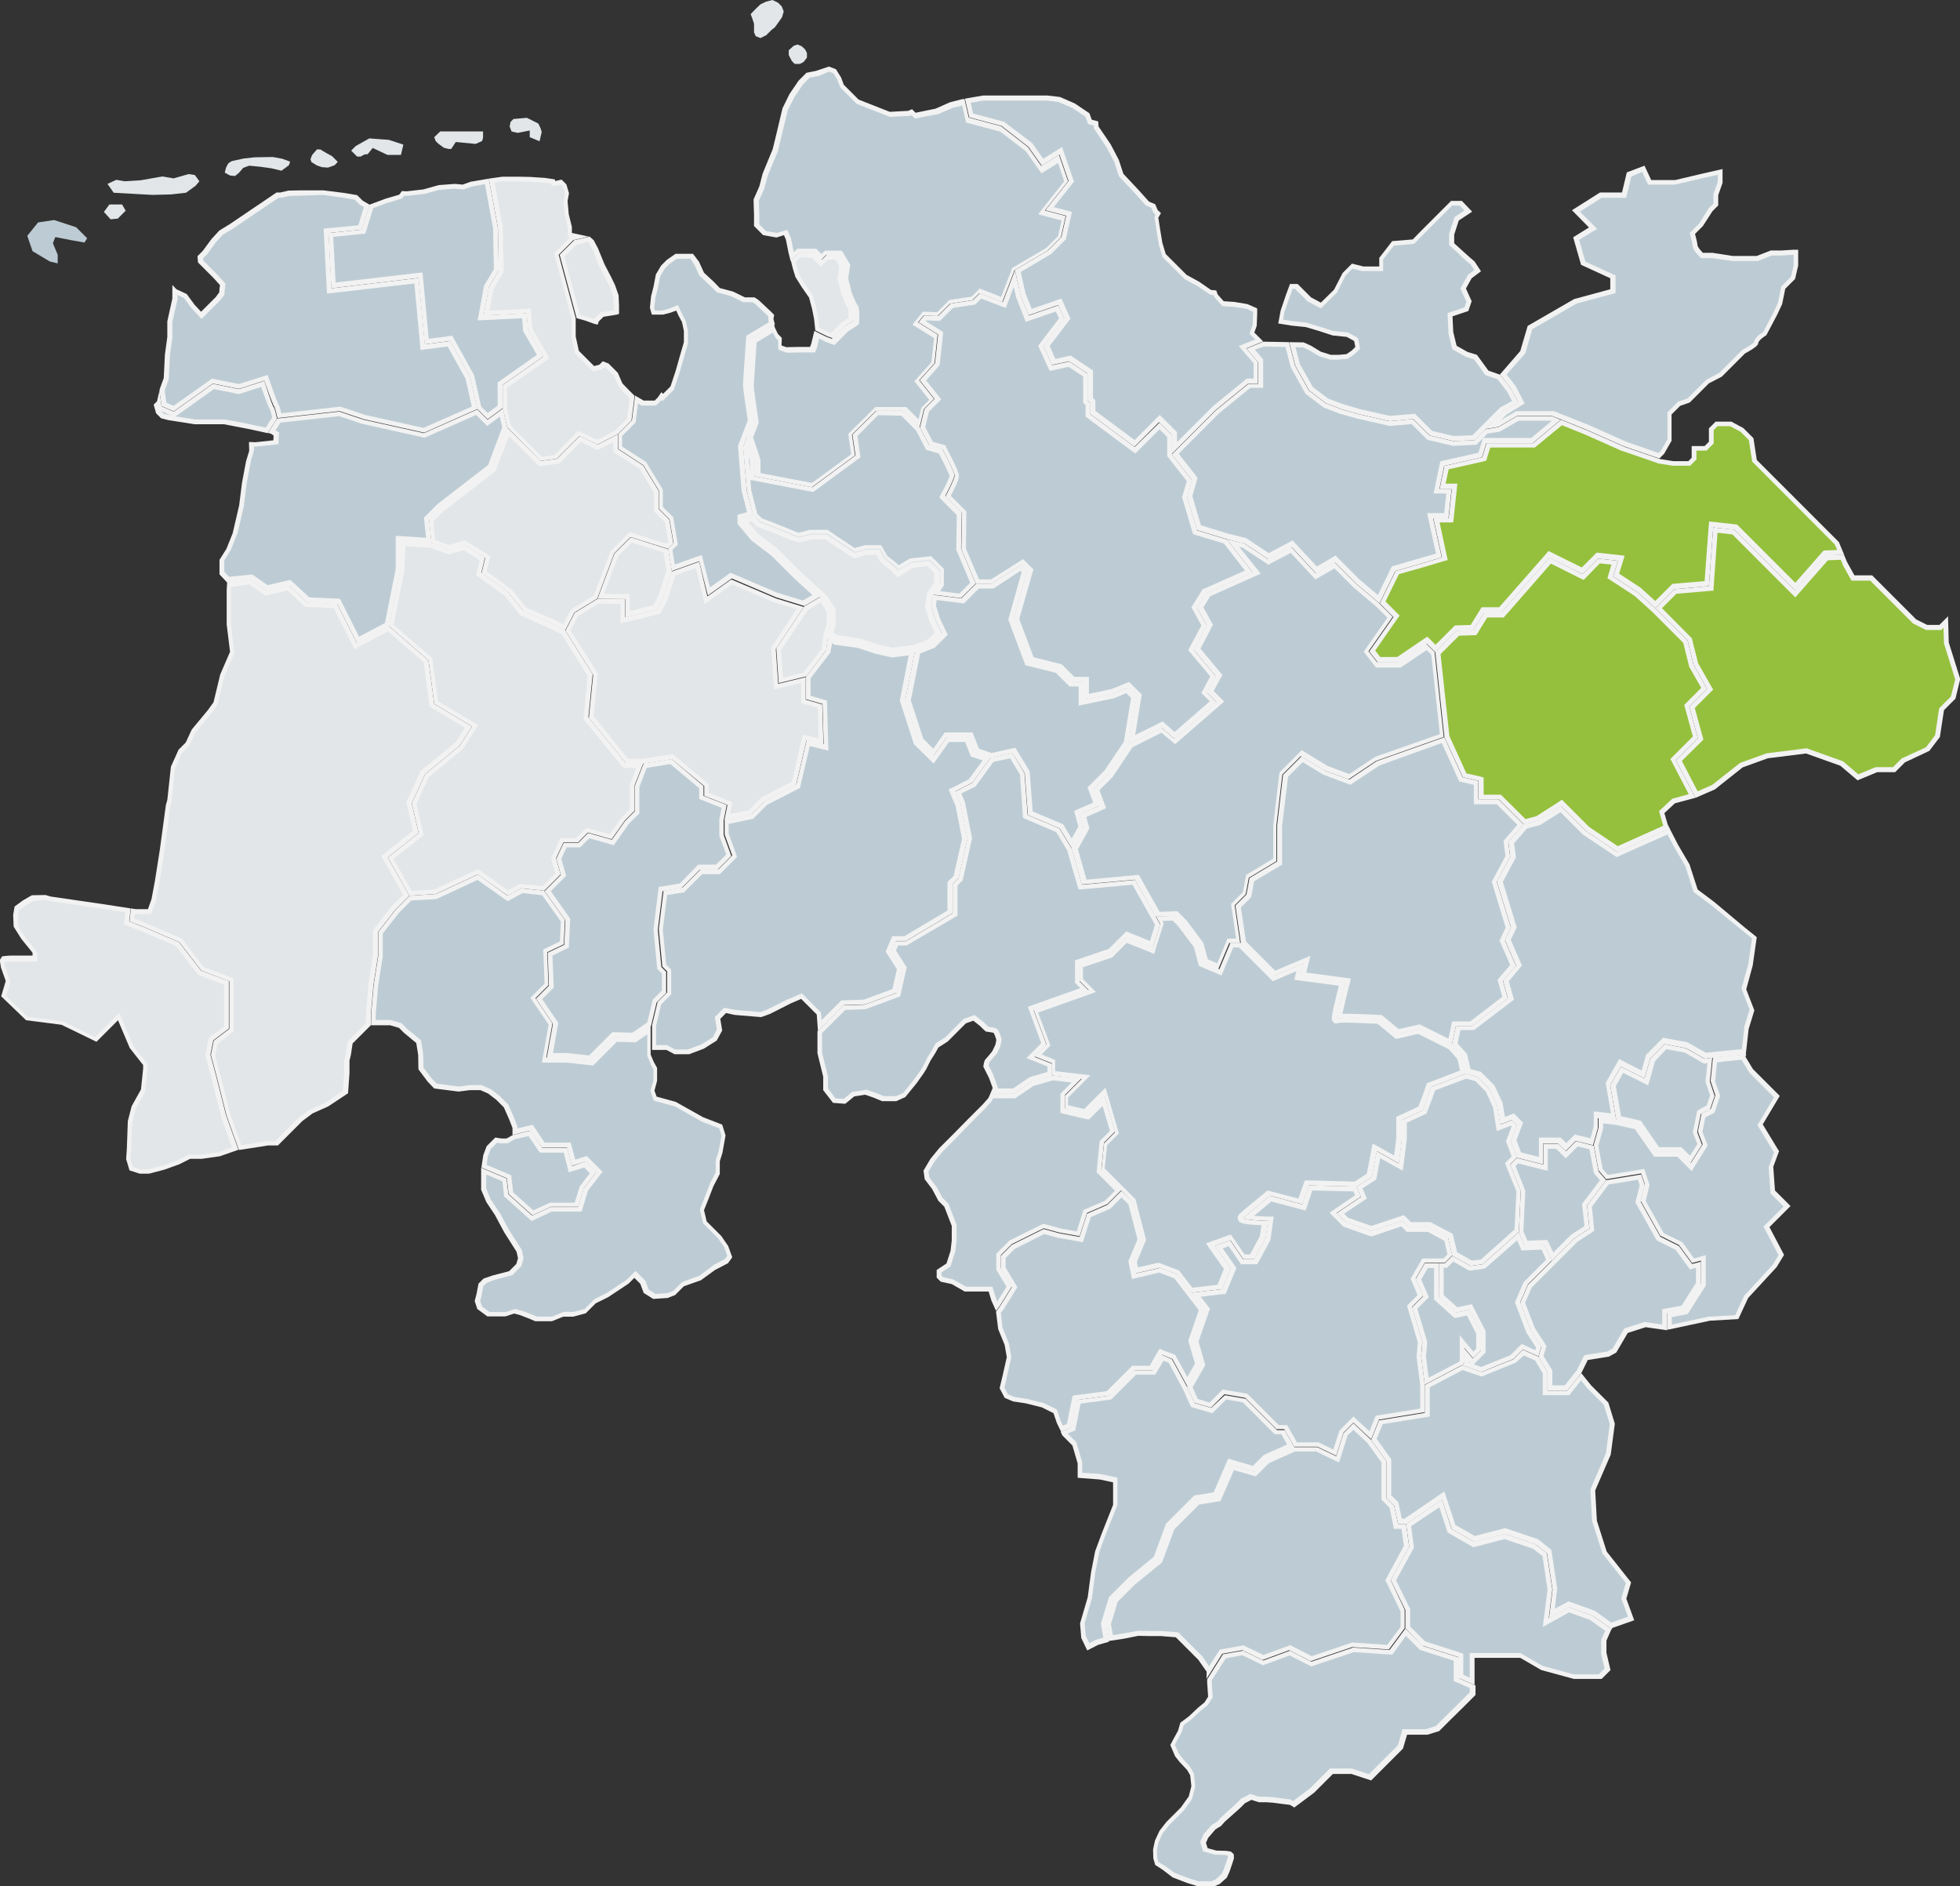<?xml version="1.0" encoding="utf-8"?>
<!-- Generator: Adobe Illustrator 24.2.3, SVG Export Plug-In . SVG Version: 6.00 Build 0)  -->
<svg version="1.1" id="Ebene_2_1_" xmlns="http://www.w3.org/2000/svg" xmlns:xlink="http://www.w3.org/1999/xlink" x="0px" y="0px"
	 viewBox="0 0 818.8 787.7" style="enable-background:new 0 0 818.8 787.7;" xml:space="preserve">
<rect x="0" y="0" width="818.8" height="787.7" fill="#333333" stroke="none"/>
<style type="text/css">
	.st0{fill:#BDCCD4;}
	.st1{fill:#F2F2F2;}
	.st2{fill:#E2E6E8;}
	.st3{fill:#95C03D;}
</style>
<g id="NewMap">
	<g>
		<path class="st0" d="M678.8,185.7l-15.5-6.9l-9.5-3.8l-5.3-2.1h-15l-8,4.6l-2.3,0.4l5.3-5.3l6.9-4.3l-3.4-6.5l-4.2-5.4l8.1-9.3
			l3-10.3l18.9-11l15.7-4.2v-6l-12.4-5.7l-3-10.3l7.1-4.3l-7.2-7.2l10.4-6.6h9.7l2.1-8.7l6-2.3l2.7,5.6h10.7l11.1-2.6l7.6-1.7v4.3
			l-1.8,5.1v4.1l-2.2,2.2l-4,6.2l-3.7,3.7l0.2,0.6c0.4,1.4,1,3.7,1,4.3c0,1.2,1.6,3.1,2.6,4l0.3,0.3h4.4l8.4,1.3h10.2l5.9-2.3h4.4
			l4.9-0.3h1v5.5l-1.2,5.2l-4.1,4.1l-1.3,6.6l-2,4.2l-4.4,8.4c-1.3,0.8-3.6,2.4-3.7,4.1c-0.3,0.6-2.6,2.2-5,3.4l-0.1,0.1l-9.7,9.7
			l-5.4,2.8l-8,8l-4,1.4l-4,4v11.1l-2.9,5l-1.5,1.5L678.8,185.7L678.8,185.7z"/>
		<path class="st1" d="M686,71.8l2,4.2l0.5,1.1H700l0.2-0.1l11-2.6l6.4-1.4V76l-1.7,4.8l-0.1,0.3V85l-1.8,1.8l-0.2,0.2l-0.1,0.2
			l-3.8,6.1l-3.2,3.2l-0.8,0.8l0.3,1.1c0.4,1.6,0.9,3.6,0.9,4.1c0,1.2,1,2.8,2.9,4.7l0.6,0.6h4.8l8.3,1.2l0.2,0h10.5l0.3-0.1
			l5.5-2.2h4.3l4.8-0.3v4.4l-1.1,4.8l-3.7,3.7l-0.4,0.4l-0.1,0.6l-1.2,6.1l-1.9,4.1l-4.3,8.1c-1.8,1.1-3.6,2.7-3.9,4.4
			c-0.6,0.6-2.5,1.9-4.4,2.9l-0.3,0.1l-0.2,0.2l-9.5,9.5l-5.1,2.7l-0.3,0.1l-0.2,0.2l-7.7,7.7l-3.5,1.2l-0.4,0.1l-0.3,0.3l-3.6,3.6
			l-0.6,0.6v11.3l-2.7,4.7l-1,1l-13.5-4.7l-15.5-6.9h0l0,0l-9.5-3.8l-5.1-2l-0.4-0.1h-15.5l-0.5,0.3l-5.8,3.4l2.2-2.2l6-3.7l1.6-1
			l-0.8-1.6l-2.9-5.6l-0.1-0.2l-0.1-0.1l-3.6-4.6l7.5-8.5l0.3-0.3l0.1-0.4l2.8-9.7l18.5-10.7l14.8-4l1.5-0.4v-7.4l-1.2-0.5
			l-11.4-5.2l-2.6-9.1l5.3-3.3l2.2-1.3l-1.8-1.8l-5.4-5.4l9.1-5.8h10.2l0.4-1.5l1.8-7.4L686,71.8 M687,69.2l-7.4,2.8l-2,8.4h-9.2
			l-11.7,7.4l7.1,7.2l-6.6,4.1l3.3,11.5l12.2,5.6v4.6l-15.1,4.1l-19.4,11.2l-3.1,10.5l-8.5,9.8l4.6,5.9l2.9,5.6l-6.2,3.8l-6,6
			l-1.5,1.5l5.5-0.9l7.9-4.6h14.5l5.1,2l9.4,3.8l15.6,6.9l14.8,5.1l2-2l3.1-5.4v-11l3.6-3.6l4-1.4l8-8l5.4-2.8l9.7-9.7
			c0,0,5.5-2.8,5.5-4.2s3.4-3.4,3.4-3.4l4.6-8.7l2-4.3l1.3-6.4l4.1-4.1l1.3-5.6v-6.6h-2l-4.8,0.3h-4.6l-5.9,2.3h-10l-8.4-1.3h-4.1
			c0,0-2.3-2.3-2.3-3.3s-1-4.6-1-4.6l3.3-3.3l4-6.2l2.4-2.4v-4.3l1.8-5.1v-5.8l-8.8,2l-11,2.6h-10L687,69.2L687,69.2L687,69.2z"/>
	</g>
	<g>
		<polygon class="st0" points="200.3,170.5 197.2,157.2 188.5,141.5 178.3,142.8 175.8,115.1 139.4,119.3 138.3,98.2 152,96.9 
			155.2,86.3 161.4,84 167.5,82.2 168.5,80.9 170,80.9 177.1,80.1 183.5,78.3 190.1,77.8 193.4,78.1 196.8,76.9 203.4,75.8 
			207,95.3 207.4,112.8 203.3,119.6 200.9,132.9 219.2,132 219.6,138.1 225.8,148.7 209.1,160.4 209.1,170.1 203.8,174 		"/>
		<path class="st1" d="M202.6,76.9l3.4,18.5l0.3,17.1l-3.8,6.3l-0.2,0.3l-0.1,0.3l-2.2,11.9l-0.5,2.5l2.5-0.1l16.1-0.8l0.4,4.9
			l0,0.4l0.2,0.4l5.6,9.6l-15.5,10.9l-0.9,0.6v9.7l-4.2,3.1l-2.7-2.7l-2.9-12.9l-0.1-0.3l-0.1-0.2l-8.3-15l-0.7-1.2l-1.3,0.2
			l-8.5,1.1l-2.4-25.7l-0.2-2l-2,0.2l-34.3,4l-1-19.1l12.1-1.2l1.3-0.1l0.4-1.3l2.9-9.4l5.7-2.1l5.7-1.7l0.6-0.2l0.4-0.5l0.5-0.6
			l0.9,0h0.2l0.2,0l7-0.8l0.1,0l0.1,0l6.2-1.7l6.4-0.5l3.1,0.3l0.4,0L194,79l3.1-1.1L202.6,76.9 M204.2,74.6l-0.5,0.1l-7.1,1.2
			l-3.3,1.2l-3.2-0.3l-6.8,0.5l-6.4,1.8l-7,0.8l-2-0.1l-1.1,1.5l-5.8,1.7l-6.7,2.5l-3.2,10.4l-13.9,1.4l1.2,23.1l36.4-4.3l2.6,27.7
			l10.6-1.4l8.3,15l3.1,13.4l4.3,4.3l6.4-4.7v-9.7l17-11.9l-6.5-11.2l-0.5-6.8l-18,0.9l2.2-11.9l4.1-6.8L208,95.2L204.2,74.6
			L204.2,74.6L204.2,74.6z"/>
	</g>
	<polygon class="st2" points="183.1,60 185.4,61.7 187.4,62.2 188.5,62.2 190.4,59.3 198.7,60.1 201.4,58.9 201.8,57.6 201.8,54.9 
		192.4,54.9 183.9,54.9 181.4,57.3 182,58.9 	"/>
	<polygon class="st2" points="149.2,65.4 150.6,65.4 152.3,64.5 153.6,64.4 155.7,61.8 161.9,64.7 167.5,64.7 168.5,60.4 
		162.4,58.4 158.2,58.1 154.3,57.8 151.6,59.3 148.6,61 146.7,62.9 147.8,64 	"/>
	<g>
		<polygon class="st2" points="212.9,178.1 211.1,170.5 211.1,161.4 228.4,149.3 221.6,137.5 221,129.9 203.3,130.8 205.2,120.3 
			209.4,113.4 209,95.2 205.4,75.5 210,74.8 216.9,74.8 221.4,74.9 227.4,75.3 230.9,75.8 231.2,76.6 232.5,76.6 234.6,76.1 
			236.1,77.5 237.1,80.8 236.4,84 237,89.7 238.2,94.9 238.2,98.1 241.8,98.9 239.3,99.4 232.6,106.2 239.8,133.1 239.8,140.8 
			241.1,147.2 248.1,154.2 251.1,153.3 252.2,152.2 253.9,152.8 257.4,156.4 259.3,160.8 262.1,163.7 264.2,165.7 263,175.2 
			257.6,180.5 249.7,184.6 242,181 232.2,190.8 226.3,191.6 		"/>
		<path class="st1" d="M216.8,75.8l4.5,0.1l6,0.4l2.9,0.4l0.3,0.9h2l0.2-0.1l1.5-0.3l0.9,0.8l0.9,2.8l-0.5,2.8l-0.1,0.3l0,0.3
			l0.5,5.5v0.2L236,90l1.2,5v3.9l1,0.2l-5.9,5.9l-0.8,0.8l0.3,1.1l7,26.3v7.6l0,0.2l1.3,6l0.1,0.6l0.4,0.4l6.4,6.4l0.8,0.8l1.1-0.3
			l2.2-0.6l0.5-0.1l0.4-0.4l0.4-0.4l0.8,0.3l3.3,3.3l1.8,4.1l0.1,0.3l0.2,0.3l2.7,2.9l1.7,1.7l-1.1,8.6l-5,5l-7.4,3.8l-6.6-3.1
			l-1.3-0.6l-1,1l-9.1,9.1l-5.1,0.7l-12.9-12.9l-1.7-7.2V162l16.2-11.3l1.5-1.1l-0.9-1.6l-6.2-10.8l-0.5-6.4l-0.1-1.9L220,129
			l-15.5,0.7l1.7-9.1l3.9-6.5l0.3-0.5v-0.6L210,95.2v-0.2l0-0.2l-3.4-18.6l3.5-0.5L216.8,75.8 M216.9,73.8h-7l-5.7,0.8l3.8,20.6
			l0.3,17.9l-4.1,6.8l-2.2,11.9l18-0.9l0.5,6.8l6.5,11.2l-17,11.9v9.7l1.9,8l14,14l6.7-0.9l9.5-9.5l7.5,3.6l8.5-4.4l5.7-5.7
			l1.3-10.3l-2.4-2.4l-2.7-2.8l-1.9-4.4l-3.9-3.9l-2.4-0.9l-1.4,1.4l-2.2,0.6l-6.4-6.4l-1.3-6v-7.6l-7.1-26.5l6.1-6.1l6.4-1.5
			l-7-1.5v-2.6l-1.3-5.2l-0.5-5.5l0.6-3.3l-1.1-3.7l-2-2l-2.6,0.6H232l-0.3-0.7l-4.1-0.6l-6.1-0.4L216.9,73.8L216.9,73.8L216.9,73.8
			z"/>
	</g>
	<polygon class="st2" points="216.3,55.5 221.3,54.5 221.3,57.3 225.4,59 226,56.4 226.3,55.1 225.8,53.5 224.9,51.6 223.1,50.7 
		220.1,49.2 214.5,49.7 213.3,50.9 212.9,52.8 213.7,54.9 	"/>
	<g>
		<path class="st0" d="M152.1,174.2l-10.4-3.4l-25.2,2.8c-0.7-3.5-1.2-4.2-1.4-4.5c-0.4-0.7-2.3-5.8-3.9-10.4l-0.3-0.9l-11.2,3.6
			l-11.1-2.2l-16.2,11.5l-4.1-1.8l-0.8-5.7l0.1-0.6l1.6-4.4l0.5-10.1l1-7.3v-6.4l2.1-9.5v-3.4l0.2,0.2l4.2,2l3.2,4.3l3.4,3.7
			l6.8-6.8l1.7-2.3l0.2-1.9l0.3-1.8l-2.9-3.2l-6.4-6.4l-0.1-1.7l1.9-1.9l3.6-4.9l3.2-3.4l4.3-2.6l9.4-6.4l5.2-3.5l4.7-3.2h1.4
			l3.4-0.8l5.1-0.1h9.3l8.7,1.2l4.9,0.8l2.2,2.2l2.3,1.4l-2.8,9l-14.2,1.4l1.3,25.2l36.4-4.3l2.6,27.7l10.9-1.4l7.9,14.3l2.9,12.5
			l-21.2,9.4L152.1,174.2L152.1,174.2z"/>
		<path class="st1" d="M135,81.4l8.6,1.2l4.6,0.8l1.9,1.9l0.2,0.2l0.2,0.1l1.5,0.9l-2.3,7.6l-12.6,1.2l-1.9,0.2l0.1,1.9l1.2,23.1
			l0.1,2.1l2.1-0.2l34.4-4l2.4,25.7l0.2,2.1l2.1-0.3l9.2-1.2l7.5,13.5l2.6,11.6l-20.2,8.9l-24.4-5.4l-10.1-3.4l-0.4-0.1l-0.4,0.1
			l-24.1,2.7c-0.6-2.8-1.1-3.6-1.3-4c-0.5-1-2.3-5.9-3.8-10.2l-0.6-1.8l-1.9,0.6l-10.1,3.2l-10.4-2.1l-0.8-0.2l-0.7,0.5l-15.4,10.9
			l-3-1.3l-0.7-5l0.1-0.4l1.5-4.2l0.1-0.3V158l0.5-9.8l1-7.2l0-0.1v-6.4l2.1-9.3l0.1-0.2v-1.8l2.7,1.3l3,4.1l0.1,0.1l0.1,0.1
			l2.7,2.9l1.4,1.5l1.5-1.5l6.1-6.1l0.1-0.1l0.1-0.1l1.5-2l0.3-0.5l0-0.6l0.1-1.5l0.2-1.4l0.1-0.9l-0.6-0.7l-2.6-2.9l0,0l0,0
			l-6.1-6.1l-0.1-0.9l1.6-1.6l0.1-0.1l0.1-0.1l3.5-4.8l3-3.3l4.2-2.5l0,0l0,0l9.4-6.4l5.2-3.5l4.5-3h1.2l0.2-0.1l3.2-0.7l5-0.1
			L135,81.4 M135.1,79.5h-9.4l-5.2,0.1l-3.4,0.8h-1.6l-5,3.4l-5.2,3.5L96,93.6l-4.4,2.7l-3.3,3.6l-3.6,4.9l-2.2,2.2l0.2,2.6l6.6,6.6
			l2.6,2.9l-0.2,1.4l-0.1,1.6l-1.5,2l-6.1,6.1l-2.7-2.9l-3.3-4.5l-4.3-2L72,119v5.7l-2.1,9.5v6.5l-1,7.3l-0.5,9.9l-1.6,4.4l-0.2,0.8
			l0.9,6.5l5.1,2.2l16.3-11.6l10.9,2.2l10.6-3.4c0,0,3.6,10.2,4.1,10.7s1.4,4.9,1.4,4.9l25.9-2.9l10.2,3.4l25.2,5.6l22.3-9.9
			l-3.1-13.4l-8.3-15l-10.6,1.4l-2.6-27.7l-36.4,4.3l-1.2-23.1l13.9-1.4l3.2-10.4l-2.9-1.7l-2.3-2.3l-5.3-0.9L135.1,79.5L135.1,79.5
			L135.1,79.5z"/>
	</g>
	<polygon class="st2" points="98.2,73.5 99.8,72.2 101.6,70.1 104.1,69.2 108.4,69.6 113.4,70.3 117.6,71.3 120.7,69 121.2,67.5 
		117.9,66.3 114.1,65.6 112,65.6 106.4,65.7 101.8,66.2 97.2,67.2 96.4,67.5 95.3,68.3 94.4,70.1 93.9,72.1 96.1,73.3 	"/>
	<polygon class="st2" points="63.7,81.4 71.4,81.2 77.7,80.5 81.7,77.6 83.3,75.7 81.4,73.1 78.8,72.7 72.5,74.5 67.8,73.7 
		58.7,75.3 52,75.7 48.6,75.1 44.9,76.8 47.5,80.5 	"/>
	<polygon class="st2" points="132.4,69.1 134.4,69.8 137,70 139.8,69 141.1,67.6 140.2,66.7 138.7,65.2 136.3,63.9 133.8,62.4 
		132.4,62.4 130.4,64.7 129.7,66.5 130.1,67.7 	"/>
	<polygon class="st2" points="49.2,91.3 52.5,88 51,85.4 45.7,85.4 43.4,88.5 46.2,91.6 	"/>
	<g>
		<polygon class="st0" points="141.4,251.1 128.8,250.6 121,243.4 111.6,245.6 105,241 95.3,242.1 92.7,239.3 92.7,233.9 
			95.4,229.4 98.1,222.8 100.8,211.1 102,201.5 103.7,192.6 105,188.2 104.9,185.5 106.7,185.6 115.1,184.7 115.3,181.2 
			113.5,180.1 116.4,175.6 141.6,172.8 151.6,176.2 177.2,181.9 199.1,172.1 203.6,176.6 209.4,172.3 210.9,178.6 204.8,194.8 
			183.4,211.4 178.2,216.5 179.2,225.7 166.4,224.8 166.4,237.7 161.7,260.8 149.6,267.3 		"/>
		<path class="st1" d="M198.9,173.3l3.4,3.4l1.2,1.2l1.4-1l3.9-2.9l1,4.5l-5.9,15.7l-21.1,16.3l-0.1,0.1l-0.1,0.1l-4.8,4.8l-0.7,0.7
			l0.1,0.9l0.8,7.5l-10.6-0.7l-2.1-0.1v13.9l-4.5,22.5l-10.8,5.7l-7.4-14.7l-0.5-1.1l-1.2-0.1l-11.7-0.5l-7.1-6.6l-0.8-0.7l-1,0.2
			l-8.5,2l-5.9-4.1l-0.6-0.4l-0.7,0.1l-8.9,0.9l-2-2.1v-4.8l2.6-4.1l0.1-0.2l0.1-0.2l2.6-6.5l0.1-0.1l0-0.1l2.7-11.6l0-0.1v-0.1
			l1.2-9.5l1.7-8.9l1.2-4.2l0.1-0.3V188l0-1.5l0.6,0h0.2h0.2l7.5-0.8l1.7-0.2l0.1-1.7l0.1-2l0.1-1.2l-1-0.6l-0.5-0.3l2.1-3.2
			l24.5-2.7l9.8,3.3l0.1,0l0.1,0l25.2,5.6l0.6,0.1l0.6-0.3L198.9,173.3 M210.1,170.6l-6.4,4.7l-4.3-4.3l-22.3,9.9l-25.2-5.6
			l-10.2-3.4l-25.9,2.9l-3.9,6l1.2,0.3l1.2,0.8l-0.1,2l-7.5,0.8l-2.7-0.1l0.1,3.7l-1.3,4.3l-1.7,9l-1.2,9.5l-2.7,11.6l-2.6,6.5
			l-2.9,4.6v6.1l3.2,3.4l9.9-1l6.6,4.6l9.4-2.2l7.7,7.1l12.4,0.5l8.3,16.5l13.4-7.1l4.8-23.6v-11.9l12.9,0.9l-1-9.9l4.8-4.8
			l21.6-16.7l6.3-16.8L210.1,170.6L210.1,170.6L210.1,170.6z"/>
	</g>
	<g>
		<polygon class="st2" points="95.5,465.5 91.6,450.1 89.1,440.6 90.2,435.2 96.7,430.2 96.7,409.1 84.6,404.6 75.4,392.7 
			61.3,386.6 55.1,384.2 55.5,380.6 56.5,380.7 62.4,380.7 64.2,375.7 65.6,368.2 67.7,355 70.2,336.6 70.8,334.5 72.2,320.6 
			75.3,313.8 78.3,310.8 80.9,305.3 87.6,297.2 90.1,293.7 92.9,282 97.1,272.3 95.7,260.7 95.7,246.3 95.8,244 104.5,243.1 
			111.2,247.8 120.5,245.6 128,252.6 140.2,253.1 148.7,270 162.5,262.7 178.2,276.3 180.6,294.6 195.9,303.7 191.4,310.6 
			176.9,322.6 171.1,335.4 173.9,347.5 160.8,357.9 169.9,373.9 164.5,379.3 157,388.9 157,399.2 155.1,411.2 154.1,422.8 
			154,427.7 146.5,435.3 145.7,440.3 145.1,442.8 145.1,448.1 144.5,456 136.6,461.2 130.1,464.2 125.6,467.5 115.7,477.4 
			111.9,477.4 100.4,479.2 		"/>
		<path class="st1" d="M104.2,244.1l6,4.2l0.7,0.5l0.9-0.2l8.3-2l6.9,6.4l0.5,0.5l0.7,0l11.2,0.5l7.8,15.4l0.9,1.8l1.8-1l12.2-6.5
			l14.9,12.9l2.3,17.5l0.1,1l0.8,0.5l14,8.3l-3.8,6l-14.2,11.7l-0.4,0.3l-0.2,0.4l-5.6,12.2l-0.3,0.6l0.2,0.7l2.6,11.2l-11.9,9.4
			l-1.3,1.1l0.8,1.5l8.3,14.7l-4.8,4.8l-0.1,0.1l-0.1,0.1l-7.2,9.3l-0.4,0.5v10.6l-1.9,11.9v0.1l0,0.1l-1,11.6v0.1v0.1l-0.1,4.4
			l-7,7l-0.5,0.5l-0.1,0.6l-0.7,4.6l-0.6,2.5l-0.1,0.2v5.3l-0.6,7.5l-7.3,4.9l-6.4,2.9l-0.2,0.1l-0.2,0.1l-4.3,3.2l-0.1,0.1
			l-0.1,0.1l-9.6,9.6h-3.4l-0.2,0l-10.6,1.7l-4.6-12.9l-3.9-15.4l-2.4-9.2l1-4.8l5.9-4.5l0.8-0.6v-22.3l-1.3-0.5l-11.2-4.2
			l-8.8-11.5l-0.3-0.4l-0.5-0.2l-14-6l-5.4-2.2l0.2-1.8h0.1l0.2,0h6.5l0.5-1.3l1.5-4.2l0.1-0.1l0-0.2l1.4-7.5v0l0,0l2.1-13.2
			l2.4-18.3l0.6-2l0-0.2l0-0.2l1.4-13.6l2.9-6.5l2.8-2.8l0.2-0.2l0.2-0.3l2.4-5.2l6.7-8.1l0,0l0,0l2.3-3.2l0.2-0.3l0.1-0.4l2.8-11.4
			l4-9.4l0.2-0.5l-0.1-0.5l-1.3-11.3v-14.3l0.1-1.5L104.2,244.1 M104.8,242.1l-9.9,1l-0.2,3.2v14.5l1.4,11.4l-4.1,9.5l-2.8,11.6
			l-2.3,3.2l-6.8,8.2l-2.5,5.4l-3,3l-3.2,7.1l-1.5,13.9l-0.6,2.1l-2.5,18.5L64.7,368l-1.4,7.5l-1.5,4.2h-5.1l-2-0.3l-0.6,5.4
			l6.8,2.7l14,6l9.2,11.9l11.7,4.4v19.9l-6.5,4.9l-1.2,6l2.6,9.7l3.9,15.5l5.2,14.5l12.2-1.9h4.1l10.2-10.2l4.3-3.2l6.5-2.9l8.3-5.5
			l0.6-8.5V443l0.6-2.5l0.7-4.7l7.6-7.6l0.1-5.2l1-11.6l1.9-12.1v-10l7.2-9.3l5.9-5.9l-9-16l12.9-10.2l-2.9-12.4l5.6-12.2l14.5-11.9
			l5.1-8l-15.8-9.4l-2.4-18.2l-16.5-14.3l-13.4,7.1l-8.3-16.5l-12.4-0.5l-7.7-7.1l-9.4,2.2L104.8,242.1L104.8,242.1L104.8,242.1z"/>
	</g>
	<g>
		<polygon class="st2" points="248.2,134.4 244.7,133.1 241.6,132.2 234.8,106.8 240.4,101.3 246,99.9 247,100.9 248.7,104.3 
			251.3,110.8 254.3,116.5 255.8,119.5 257.3,123.7 257.5,127.5 257.5,130.4 257.4,130.4 251.5,131.4 249,133.8 248.9,134.5 		"/>
		<path class="st1" d="M245.6,101l0.5,0.5l1.6,3.1l2.6,6.6l0,0.1l0.1,0.1l2.9,5.6l1.5,2.9l1.4,4l0.2,3.6v2.1l-4.9,0.8l-0.6,0.1
			l-0.5,0.5l-2,2l-0.3,0.3l-3.1-1.1l-0.1,0l-0.1,0l-2.5-0.7l-6.5-24.3l4.9-4.9L245.6,101 M246.3,98.8l-6.4,1.5l-6.1,6.1l7.1,26.5
			l3.6,1l3.6,1.3l1.6,0.4l0.4-1.3l2-2l5.6-0.9l0.9-0.3v-3.8l-0.2-4l-1.5-4.3l-1.5-3.1l-2.9-5.6l-2.7-6.6l-1.8-3.4L246.3,98.8
			L246.3,98.8L246.3,98.8z"/>
	</g>
	<g>
		<polygon class="st2" points="58.7,489.3 55,488.1 53.8,484.1 54.1,479.7 54.5,468.5 56.1,462.5 60,455.5 61,446.5 61,444.7 
			55.3,437.4 49.8,424.6 40.2,434.1 26.1,427.2 11.5,425.4 1.8,416 3.6,409.8 1.5,404 1,401.3 1.6,400.5 4.4,400.2 14.7,400.2 
			14.7,397.6 9.8,391.6 6.7,386.8 6.6,382.2 7,379.3 10.1,377 13.6,374.9 18.8,374.8 20.8,375.4 44.2,378.8 53.5,380.2 53,385.5 
			60.5,388.5 74.2,394.3 83.4,406.2 94.7,410.5 94.7,429.2 88.4,434.1 87.1,440.6 89.7,450.6 93.6,466 98.5,479.7 91.8,482 
			84.3,483.2 79.3,483.2 74.6,485.5 68.5,487.7 62.2,489.3 		"/>
		<path class="st1" d="M18.7,375.8l1.8,0.5l0.1,0l0.1,0l1.3,0.2l22,3.2l8.4,1.3l-0.4,3.5l-0.2,1.5l1.4,0.6l6.8,2.7l13.5,5.8
			l8.9,11.5l0.3,0.5l0.5,0.2l10.4,3.9v17.5l-5.7,4.3l-0.6,0.5l-0.2,0.7l-1.2,6l-0.1,0.5l0.1,0.5l2.6,9.7l3.9,15.5l0,0.1l0,0.1
			l4.5,12.6l-5.6,2l-7.3,1.1h-5.2l-0.4,0.2l-4.5,2.2l-5.9,2.1l-6.2,1.6h-3.3l-3-1l-1-3.3l0.3-4.2v0v0l0.4-11l1.5-5.8l3.8-6.8
			l0.2-0.4l0-0.4l0.9-8.8v-0.1l0-0.1v-2.1l-0.4-0.5l-5.4-6.9l-4.8-11.3l-1.2-2.7l-2.1,2.1l-8,8l-13.4-6.5l-0.3-0.1l-0.3,0l-14.1-1.8
			l-9-8.7l1.6-5.3l0.2-0.6l-0.2-0.6l-2-5.4l-0.4-2.2l0.1-0.1l1-0.1l1.3-0.1h11.4v-3.9l-0.4-0.5l-4.6-5.7l-2.9-4.5l-0.2-4.2l0.4-2.5
			l2.7-2l3.2-1.9L18.7,375.8 M19,373.8l-5.7,0.1l-3.8,2.2l-3.4,2.5l-0.6,3.5l0.2,4.9l3.2,5.1l4.7,5.8v1.2H4.3l-1.4,0.1l-2,0.2
			l-1,1.6l0.5,3.1l2,5.6l-1.9,6.4l10.4,10l14.8,1.9l14.6,7.1l9-9l4.9,11.6l5.6,7.1v1.4l-0.9,8.8l-3.9,7l-1.6,6.2l-0.4,11.3l-0.3,4.6
			l1.4,4.7l4.3,1.4h3.8l6.5-1.7l6.1-2.2l4.6-2.3h4.8l7.7-1.1l7.7-2.7l-5.2-14.5l-3.9-15.5l-2.6-9.7l1.2-6l6.5-4.9v-19.9L84,405.4
			l-9.2-11.9l-14-6l-6.8-2.7l0.6-5.4l-10.3-1.6l-22-3.2l-1.3-0.2L19,373.8L19,373.8L19,373.8z"/>
	</g>
	<g>
		<path class="st0" d="M103.8,178l-10-1.9H81.5l-10.8-1.7l-2.8-0.7l-1.8-1.8l-0.8-2.8l0.9-0.9l0.3,2l6.1,2.7l16.4-11.6l10.7,2.2
			l9.9-3.2c3.1,8.7,3.7,9.9,3.9,10.1c0.2,0.4,0.7,2.4,1.1,4.1l-3.3,5.1L103.8,178L103.8,178z"/>
		<path class="st1" d="M109.1,161.6c2.6,7.3,3.3,8.9,3.7,9.4c0.2,0.5,0.6,2,0.9,3.4l-2.7,4.2l-7-1.5l-9.9-1.9l-0.2,0H81.6l-8.3-1.3
			l0.5-0.3l15.6-11.1l10,2l0.5,0.1l0.5-0.2L109.1,161.6 M67.3,171.7l4.1,1.8l-0.5-0.1l-2.5-0.6L67.3,171.7 M110.4,159.1l-10.6,3.4
			l-10.9-2.2l-16.3,11.6l-5.1-2.2l-0.9-6.5l-1,4.4l-1.4,1.4l1,3.6l2.1,2.1l3.2,0.8l10.9,1.7h12.2l9.9,1.9l8.3,1.8l3.9-6
			c0,0-0.8-4.4-1.4-4.9S110.4,159.1,110.4,159.1L110.4,159.1L110.4,159.1z"/>
	</g>
	<polygon class="st0" points="20.8,109.2 24.1,110 24.1,106.4 22.1,101.6 23.1,99 29.7,100.3 35.3,101.3 36.4,99.5 31.8,94.9 
		22.6,91.9 15.9,92.9 11.4,98.5 13.6,104.9 	"/>
	<g>
		<polygon class="st2" points="229.7,259 219.4,254.5 213,246.6 207.3,242.5 202.4,238.9 203.9,232.6 194.2,226.5 187.8,228.4 
			181.2,226 180.3,217.3 184.7,212.9 206.5,196.1 212.3,180.4 225.6,193.7 233.2,192.7 242.4,183.4 249.7,186.9 257.2,183 
			257.2,188.2 268,195.1 274.2,205.4 274.2,213.1 278.7,217.6 280.3,226.6 278.8,228.1 263.2,223.2 255.8,230.6 248.7,249.4 
			239.3,255.1 235.7,262 		"/>
		<path class="st1" d="M212.7,182.2l11.8,11.8l0.7,0.7l1-0.1l6.7-0.9l0.7-0.1l0.5-0.5l8.5-8.5l6.2,3l0.9,0.4l0.9-0.5l5.6-2.9v4.1
			l0.9,0.6l10.2,6.6l5.9,9.9v7.8l0.6,0.6l4,4l1.4,8.2l-0.7,0.7l-14.4-4.5l-1.1-0.4l-0.9,0.9l-6.8,6.8l-0.3,0.3l-0.1,0.4l-6.9,18.2
			l-8.9,5.4l-0.5,0.3l-0.3,0.5l-3,5.7l-5.1-2.5l-0.1,0l-0.1,0l-10.1-4.4l-6.2-7.6l-0.2-0.2l-0.2-0.1l-5.6-4.1l-4.4-3.1l1.2-5
			l0.3-1.4l-1.2-0.8l-8.7-5.4l-0.8-0.5l-0.9,0.3l-5.7,1.7l-5.7-2.1l-0.8-7.7l4-4l21.5-16.6l0.4-0.4l0.2-0.5L212.7,182.2
			 M211.9,178.6l-6.3,16.8L184,212.1l-4.8,4.8l1,9.9l7.5,2.7l6.3-1.9l8.7,5.4l-1.5,6.3l5.4,3.9l5.6,4.1l6.5,8l10.6,4.6l6.8,3.4
			l3.9-7.5l9.5-5.8l7.1-18.9l6.8-6.8l15.6,4.9l2.3-2.3l-1.7-9.9l-4.4-4.4v-7.5l-6.5-10.7l-10.5-6.8v-6.3l-8.5,4.4l-7.5-3.6l-9.5,9.5
			l-6.7,0.9L211.9,178.6L211.9,178.6L211.9,178.6z"/>
	</g>
	<g>
		<polygon class="st0" points="224,550.8 221.1,549.6 217.6,548.3 214.9,547.6 211.1,548.8 204.1,548.8 200.4,546.1 199.4,543.3 
			200.1,540.6 200.8,536.6 202.6,534.9 206.2,533.5 213.3,531.7 216.7,528.3 217.5,525.4 216.8,522.3 211.5,514 207.7,506.9 
			204.1,501.6 202.1,496.6 202.1,489.1 210.8,492.8 211.5,499.2 222.2,508.8 230.3,505.1 242.3,505.1 244.8,496.9 250.4,489.6 
			244.9,484.1 239.7,485.7 237.7,478.3 227,478.3 222.1,471 215.2,472.7 215.2,470.8 213.7,467.1 211.5,461.9 208,458.5 
			204.5,455.8 201,454.2 196.3,454.2 191.7,454.8 182,453.6 179.6,451.2 175.9,446.3 175.8,440.6 174.9,435.2 169.4,430.6 
			167.3,428.4 163.2,427.2 156,427.2 156.1,423 157.1,411.4 159,399.4 159,389.6 166,380.6 171.6,375.1 182.3,374.4 199.6,366.4 
			212.1,375.4 218,372.1 227,373.1 235.2,384.7 234.7,394 227.8,397.3 228.3,411.3 222.6,416.9 230,427.8 227.3,442.8 236.4,442.8 
			247.1,444 257,434.1 265.1,434.4 271.1,430.2 271.1,440.7 272.5,444 273.8,446.4 273.8,451.4 272.6,455.6 273.8,459 282.2,461.2 
			293.5,467.6 301.2,470.5 302.4,474.3 301.1,481.2 300,484.8 300,489.9 297.4,495 295.3,500.3 293.3,505.3 294.6,510.6 
			300.8,516.8 303.5,520.7 305,524.8 303.6,526.8 298.4,529.5 292.6,533.8 285.4,536.4 281.6,540.1 278.9,541.1 273.4,541.5 
			270,539.3 268.6,535.6 265.3,532.2 262.2,535.3 253.8,540.8 248.6,543.5 244.4,547.6 239.6,548.9 235.3,548.9 230.6,550.8 		"/>
		<path class="st1" d="M199.5,367.5l11.6,8.2l1,0.7l1.1-0.6l5.1-2.8l8.2,0.9l7.8,11l-0.4,8.3l-5.8,2.8l-1.2,0.6l0.1,1.3l0.5,12.9
			l-4.7,4.7l-1.2,1.2l0.9,1.4l6.7,9.8l-2.4,13.5l-0.4,2.4h10.2l10.2,1.1l1,0.1l0.7-0.7l9.2-9.2l7.3,0.2l0.7,0l0.5-0.4l4.2-2.9v8.8
			l0.1,0.4l1.3,3.1l0,0.1l0,0.1l1.2,2.1v4.6l-1.1,3.8l-0.2,0.6l0.2,0.6l0.9,2.5l0.4,1l1,0.3l7.8,2.1l11.1,6.3l0.1,0.1l0.1,0l7.1,2.7
			l1,3.1l-1.2,6.6l-1.1,3.3l-0.1,0.3v5.1l-2.5,4.8l0,0.1l0,0.1l-2,5.2l-1.9,4.7l-0.2,0.6l0.1,0.6l1.1,4.7l0.1,0.5l0.4,0.4l5.9,5.9
			l2.6,3.8l1.2,3.5l-0.9,1.3l-4.9,2.6l-0.1,0.1l-0.1,0.1l-5.6,4.2l-6.9,2.5l-0.4,0.2l-0.3,0.3l-3.4,3.4l-2.4,0.9l-5,0.3l-2.8-1.8
			l-1.2-3.2l-0.1-0.4l-0.3-0.3l-2.5-2.5l-1.4-1.4l-1.4,1.4l-2.3,2.3l-8.3,5.5l-5,2.5l-0.3,0.2l-0.2,0.2l-3.8,3.8l-4.5,1.2h-4.3
			l-0.4,0.2l-4.4,1.8h-6.2l-2.7-1.1l0,0h0l-3.4-1.3l-0.1,0l-0.1,0l-2.3-0.6l-0.6-0.2l-0.6,0.2l-3.4,1.1h-6.6l-3.2-2.3l-0.8-2.2
			l0.6-2.5l0-0.1v-0.1l0.7-3.6l1.4-1.4l3.4-1.3l6.8-1.8l0.5-0.1l0.4-0.4l3-3l0.4-0.4l0.1-0.5l0.7-2.4l0.1-0.5l-0.1-0.5l-0.6-2.7
			l-0.1-0.3l-0.2-0.3l-5.2-8.1l-3.8-7.1l-0.1-0.1l-0.1-0.1l-3.5-5.2l-1.9-4.7v-5.8l6.8,2.9l0.6,5.5l0.1,0.8l0.6,0.5l9.9,8.9l1,0.9
			l1.2-0.6l7.2-3.4h12.5l0.4-1.4l2.2-7.3l5-6.5l1.1-1.4l-1.2-1.2l-4.5-4.5l-0.9-0.9l-1.2,0.4l-3.6,1.1l-1.5-5.6l-0.4-1.5h-10.9
			l-4.2-6.3l-0.8-1.1l-1.4,0.3l-5,1.2v-0.8l-0.1-0.4l-1.4-3.6v0l0,0l-2.2-5l-0.1-0.4L212,461l-3.2-3.2l-0.1-0.1l-0.1-0.1l-3.4-2.6
			l-0.2-0.1l-0.2-0.1l-3.2-1.4l-0.4-0.2h-5l-0.1,0l-4.3,0.6l-9.3-1.2l-2.2-2.2l-3.4-4.5l-0.1-5.4v-0.1l0-0.1l-0.8-5l-0.1-0.8
			l-0.6-0.5l-5.2-4.3l-2-2l-0.4-0.4l-0.5-0.1l-3.7-1.1l-0.3-0.1h-6.3l0.1-3.1l1-11.4l1.9-12l0-0.1v-9.5l6.7-8.6l5.2-5.2l10.2-0.6
			l0.4,0l0.3-0.2L199.5,367.5 M199.7,365.2l-17.6,8.2l-11,0.7l-5.9,5.9l-7.2,9.3v10l-1.9,12.1l-1,11.6l-0.1,5.2h8l3.7,1.1l2,2
			l5.2,4.3l0.8,5l0.1,6l3.9,5.2l2.7,2.8l10.2,1.3l4.6-0.6h4.5l3.2,1.4l3.4,2.6l3.2,3.2l2.2,5l1.4,3.6v2.9l7.4-1.8l4.9,7.1h10.5
			l2,7.6l5.6-1.8l4.5,4.5l-5.2,6.8l-2.3,7.7h-11.5l-7.7,3.6l-9.9-8.9l-0.8-6.6l-10.6-4.5v9.2l2.2,5.2l3.6,5.4l3.8,7.1l5.2,8.2
			l0.6,2.7l-0.7,2.4l-3,3l-6.9,1.8L202,534l-2.1,2.1l-0.8,4.2l-0.8,3.1l1.1,3.3l4.2,3.1h7.5l3.7-1.2l2.3,0.6l3.4,1.3l3.1,1.3h7
			l4.7-1.9h4.2l5.2-1.4l4.2-4.2l5.1-2.5l8.6-5.7l2.4-2.4l2.5,2.5l1.4,3.8l4,2.5l6-0.4l3.1-1.2l3.7-3.7l7.1-2.5l5.9-4.3l5.4-2.8
			l1.8-2.5l-1.7-4.7l-2.9-4.2l-6.1-6.1l-1.1-4.7l1.9-4.7l2-5.2l2.7-5.2V485l1.1-3.5l1.3-7.3l-1.4-4.5l-8-3.1l-11.4-6.4l-8-2.2
			l-0.9-2.5l1.1-4.1v-5.4l-1.4-2.5l-1.3-3.1v-12.2l-7.4,5.1l-8.2-0.3l-9.8,9.8l-10.3-1.1h-7.9l2.6-14.3l-7.1-10.5l5.4-5.4l-0.5-13.8
			l6.9-3.3l0.5-10.2l-8.7-12.2l-9.7-1l-5.6,3.1L199.7,365.2L199.7,365.2L199.7,365.2z"/>
	</g>
	<g>
		<polygon class="st0" points="213.4,498.2 212.6,491.4 202.1,487 202.8,482.6 204.1,479.2 207.1,476.2 209.4,476.5 211.8,476.5 
			214.6,474.9 221.2,473.3 226,480.3 236.2,480.3 238.3,488.2 244.3,486.3 247.7,489.8 242.9,496 240.8,503.1 229.8,503.1 
			222.6,506.5 		"/>
		<path class="st1" d="M220.8,474.5l4.1,6l0.6,0.9h10l1.6,6.2l0.5,2l2-0.6l4.4-1.4l2.4,2.4l-4.1,5.4l-0.2,0.3l-0.1,0.4l-1.9,6.2
			h-10.4l-0.4,0.2l-6.5,3l-8.4-7.5l-0.7-5.9l-0.1-1.2l-1.1-0.5l-9.2-3.9l0.5-3.5l1.2-3.1l2.6-2.6l1.7,0.2l0.1,0h2.7l0.5-0.3l2.4-1.4
			L220.8,474.5 M221.7,472.2l-7.4,1.8l-2.7,1.5h-2l-2.7-0.4l-3.6,3.6l-1.4,3.7l-0.8,5.2l10.6,4.5l0.8,6.6l9.9,8.9l7.7-3.6h11.5
			l2.3-7.7l5.2-6.8l-4.5-4.5L239,487l-2-7.6h-10.5L221.7,472.2L221.7,472.2L221.7,472.2z"/>
	</g>
	<g>
		<path class="st0" d="M324.6,248.7l-19.1-8.1l-9.2,6.6l-3.5-13.9l-11.4,4.1l-1.3-7.8l2.3-2.3l-1.8-10.7l-4.4-4.4v-7.4l-6.7-11.2
			l-10.3-6.6v-5.3l5.6-5.6l1.1-9.1l2.6,1.5h5.3l1.6-1.6l0.9-1.3l0.6,0.6l4-4l2.2-6.9l1.4-5l2.1-7v-5l-0.8-3.9l-1.6-2.9l-1.3-2.8
			l-3.2,1.2l-2.9,0.7h-3.8l-0.5-2l0.5-4.6l1-3.9l1-5.1l2-3.4l2.1-2.1l3.4-2.3h6.4l1.8,2.8l0.6,1.2l1.6,3.5l4.2,4l2.7,2.7l5.8,1.6
			l5,2.5h4c0.8,0.5,1.3,0.8,1.4,0.9c0.3,0.3,4.1,3.9,4.6,4.3l1.5,1.4l-0.2,1.4l0.4,1.8l-9.6,5.8l0,0.5c0,0.7-1.3,17.7-1.3,19.5
			s1.7,12.7,2,14.9l-4.1,10.7l1.6,18.7l2.5,9.7l-4.2,1.1v2.7l5.4,6.5l8.4,6.3l10,10l8.3,7.5l-5.5,3.2L324.6,248.7L324.6,248.7z"/>
		<path class="st1" d="M288.4,108l1.5,2.3l0.6,1.1l1.5,3.3l0.2,0.4l0.3,0.3l4.1,3.8l2.5,2.5l0.4,0.4l0.5,0.1l5.4,1.5l4.7,2.3
			l0.4,0.2h3.9c0.6,0.4,0.9,0.6,1,0.7c0.6,0.6,3.6,3.3,4.5,4.2l1.1,1.1L321,133l-0.1,0.4l0.1,0.4l0.2,0.8l-8.5,5.1l-0.9,0.5l-0.1,1
			c-0.1,1.8-1.3,17.7-1.3,19.5s1.5,11.8,2,14.8l-3.9,10.2l-0.2,0.4l0,0.4l1.5,18.4v0.2l0.1,0.2l2.2,8.6l-2.5,0.7l-1.5,0.4v3.8
			l0.5,0.6l5.1,6.1l0.1,0.2l0.2,0.1l8.2,6.2l9.9,9.9l0,0l0,0l7.3,6.6l-4,2.3l-10.8-3.3l-18.5-7.9l-1-0.4l-0.9,0.7l-7.6,5.4
			l-2.9-11.4l-0.5-2.1l-2.1,0.7l-9.2,3.3l-1-6.1l1.6-1.6l0.7-0.7l-0.2-1l-1.7-9.9l-0.1-0.6l-0.5-0.4l-3.8-3.8v-7.2l-0.3-0.5
			l-6.5-10.7l-0.2-0.4l-0.4-0.2l-9.6-6.2v-4.4l5.1-5.1l0.5-0.5l0.1-0.7l0.9-7.3l1,0.6l0.5,0.3h6l0.6-0.6l1.3-1.3l0.1-0.1l0.1-0.1
			l0.2-0.2l0.5,0.4l1.4-1.4l3.1-3.1l0.3-0.3l0.1-0.5l2.2-6.6v0l0,0l1.4-4.9l2-6.9l0.1-0.3v-5.2l0-0.2l-0.8-3.7l-0.1-0.3l-0.1-0.2
			l-1.5-2.8l-0.9-2l-0.8-1.7l-1.7,0.7l-2.3,0.9l-2.7,0.7h-2.9l-0.3-1.1l0.5-4.3l1-3.8l0-0.1v-0.1l1-4.9l1.9-3.2l2-2l3-2.1L288.4,108
			 M289.5,106h-7.3l-3.7,2.6l-2.3,2.3l-2.2,3.7l-1,5.2l-1,3.9l-0.5,4.8l0.8,2.9h4.7l3.1-0.8l2.4-0.9l0.9,2l1.5,2.8l0.8,3.7v4.7
			l-2,6.9l-1.4,5l-2.2,6.6l-3.1,3.1l-0.7-0.7l-1.5,2.2l-1.3,1.3h-4.6l-3.6-2.1l-1.3,10.3l-5.7,5.7v6.3l10.5,6.8l6.5,10.7v7.5
			l4.4,4.4l1.7,9.9l-2.3,2.3l1.5,9.4l11.5-4.1l3.6,14.3l10-7.1l18.6,7.9l11.7,3.6l7.1-4.1l-9.3-8.4l-10-10l-8.3-6.3l-5.1-6.1v-1.5
			l4.4-1.2L312,205l-1.5-18.4l4.1-10.7c0,0-2-13.3-2-15.1s1.3-19.4,1.3-19.4l9.8-5.9l-0.6-2.3l0.3-1.7l-1.8-1.8c0,0-4.3-4-4.6-4.3
			c-0.2-0.2-1-0.7-1.8-1.2h-4l-4.9-2.4l-5.6-1.5l-2.5-2.6l-4.1-3.8l-1.5-3.3l-0.6-1.3L289.5,106L289.5,106L289.5,106z"/>
	</g>
	<g>
		<path class="st0" d="M316.3,198v-6.2l-3.1-9.5l2.4-6.3l0-0.3c-0.8-5.3-2-13.6-2-14.9c0-1.4,0.8-12.6,1.2-18.8l8.1-4.9l0,0.1
			l1.4,2.9l1.4,1.4l0,2.5l0.2,1l2.7,1l4.9-0.1h5.9l0.8-2l1-4.3l3.8,1.9l3,1.1l5.2-5.2l4.3-2.9l0-0.5c0.4-5.6-0.4-6.3-0.6-6.6
			c-0.5-0.6-2.5-5.2-2.6-6c0-0.6-0.8-3.5-1.3-5.3l0.9-5.8l-3-5h-6.1l-1.8,1.8l-2.6-2.6h-7l-2.4,2.4l-0.5-1.8l-1.1-5.6l-1.2-2.7
			l-3.8,1.2l-5.1-0.9l-3.3-3.3v-4.2l-0.2-6.3l2.4-5.2l1.4-5.4l4.2-10.2l1.7-7.1l2.4-10l2.9-5.7l3.7-5.5l3-3l3.7-0.7l5.1-1.7l2.4,0.9
			l1.9,3.1l1.2,3.1l6.5,6.5l13.4,5.2l8.1-0.5l1.1-0.5l1,1l0.4,0.3l0.5,0l2.4-0.5l6-1.2l6.1-2.7l4.6-1.1l0.3,0l1.7,7.4l13.9,3.7
			l11,8.5l6.1,8.6l7.1-4.4l3.2,9.3l-10.3,13l9.2,2.4l-1.8,7.7l-5.3,5.3l-14,8.3l-4.9,12.7l-9.2-3.6l-3.2,3.2l-9.3,1.4l-5.1,5.2
			l-5.9-0.3l-3.3,4.1l8.6,5.4l-1.2,11.1l-6.7,7.5l6.2,7.7l-3.8,3.8l-1.6,6.3l-6.1-6.1h-12.1l-10.6,10.6l1.3,8.6l-17.3,12.7
			L316.3,198L316.3,198z"/>
		<path class="st1" d="M346.3,29.9l1.8,0.7l1.7,2.7l1.1,2.8l0.1,0.4l0.3,0.3l6.2,6.2l0.3,0.3l0.4,0.2l13,5.1l0.4,0.2l0.4,0l7.7-0.4
			l0.4,0l0.3-0.1l0.4-0.2l0.5,0.5l0.1,0.1l0.1,0.1l0.1,0.1l0.8,0.6l1-0.2l2.4-0.5l5.9-1.1l0.2,0l0.2-0.1l6-2.6l3.9-0.9l1.3,5.9
			l0.3,1.2l1.2,0.3l13.1,3.5l10.7,8.2l5.4,7.7l1.1,1.5l1.6-1l5.3-3.3l2.6,7.6l-9,11.4l-1.9,2.4l3,0.8l6.8,1.8l-1.5,6.5l-5,5l-13.6,8
			l-0.6,0.3l-0.2,0.7l-4.4,11.4l-7.7-3l-1.2-0.5l-0.9,0.9l-2.5,2.5l-8.7,1.3l-0.6,0.1l-0.5,0.5l-4.6,4.6l-5-0.2l-1,0l-0.6,0.8
			l-2.3,2.8l-1.4,1.8l1.9,1.2l7.1,4.4l-1.1,10.1l-6,6.7l-1.1,1.3l1.1,1.3l5.1,6.4l-2.9,2.9l-0.4,0.4l-0.1,0.5l-1.1,4.3l-4.5-4.5
			l-0.6-0.6h-12.9l-0.6,0.6l-10,9.9l-0.7,0.7l0.1,1l1.1,7.5l-16.4,12l-21.5-4.1v-5.6l-0.1-0.3l-3-9l2.2-5.7l0.2-0.5l-0.1-0.5
			c-1-6.4-2-13.7-2-14.8c0-1.2,0.7-11.2,1.2-18.2l6.8-4.1l0.9,1.8l0.1,0.3l0.2,0.2l1,1l0,2v0.2l0,0.2l0,0.3l0.2,1.2l1.1,0.4l2,0.7
			l0.4,0.1h0.4l4.7-0.1h6.6l0.5-1.3l0.5-1.3l0-0.1l0-0.1l0.7-3l2.6,1.3l0.1,0.1l0.1,0l2.4,0.9l1.2,0.4l0.9-0.9l4.7-4.7l3.8-2.5
			l0.8-0.6l0.1-1c0.4-5.8-0.4-6.8-0.9-7.3c-0.5-0.8-2.1-4.5-2.4-5.5c0-0.4-0.2-1.5-1.3-5.2l0.8-5.2l0.1-0.7l-0.4-0.6l-2.5-4.2
			l-0.6-1h-7.1l-0.6,0.6l-0.8,0.8l-1.6-1.6l-0.6-0.6h-7.9l-0.6,0.6l-0.9,0.9v-0.1l-1.1-5.4l0-0.2l-0.1-0.2l-0.8-1.8l-0.7-1.7
			l-1.7,0.5l-2.7,0.8l-4.5-0.8l-2.8-2.8v-3.8l-0.2-6l2.2-4.9l0.1-0.2l0-0.2l1.4-5.2l4.2-10.1l0.1-0.2l0-0.2l1.7-7l2.4-9.9l2.8-5.5
			l3.6-5.3l2.8-2.8l3.4-0.6l0.1,0l0.1,0L346.3,29.9 M346.3,27.8l-5.4,1.8l-4,0.8l-3.3,3.3l-3.8,5.6l-2.9,5.9l-2.4,10.1l-1.7,7
			l-4.2,10.2l-1.4,5.4l-2.4,5.4l0.2,6.5v4.6l3.8,3.8l5.6,1l3.1-1l0.8,1.8l1.1,5.5l0.9,3.6l3.4-3.4h6.2l3,3l2.2-2.2h5.1l2.5,4.2
			l-0.9,5.6c0,0,1.4,4.6,1.4,5.3s2.2,5.9,2.9,6.6c0.7,0.7,0.3,5.8,0.3,5.8l-4,2.6l-4.9,4.9l-2.4-0.9l-4.9-2.4l-1.3,5.4l-0.5,1.3
			h-5.2l-4.7,0.1l-2-0.7l0-0.3l0.1-2.9l-1.6-1.6l-1.3-2.7l-0.3-1.3l-9.8,5.9c0,0-1.3,17.6-1.3,19.4s2,15.1,2,15.1l-2.4,6.4l3.2,9.7
			v6.9l24,4.6l18.1-13.3l-1.3-8.7l10-9.9h11.2l7,7l1.9-7.8l4.2-4.2l-6.2-7.8l6.4-7.1l1.3-12l-8.2-5.1l2.3-2.8l5.9,0.2l5.2-5.2
			l9.3-1.4l2.9-2.9l9.6,3.7l5.1-13.3l13.8-8.2l5.6-5.6l2-8.9l-8.7-2.3l9.7-12.2l-3.8-11l-7.4,4.6l-5.6-7.9l-11.2-8.7l-13.5-3.6
			l-1.8-7.8l-1.3,0.2l-4.7,1.2l-6.1,2.7l-5.9,1.2l-2.4,0.5l-0.1-0.1l-1.4-1.4l-1.6,0.7l-7.7,0.4l-13-5.1l-6.2-6.2l-1.1-3l-2.2-3.5
			L346.3,27.8L346.3,27.8L346.3,27.8z"/>
	</g>
	<g>
		<path class="st0" d="M391,247.6l2.3-3.5v-6.2l-4.6-4.6l-8.1,0.8l-5.1,3.1l-1.5-1.4l-3.9-3.1l-2.2-4.1h-6.2l-4.5,1.3l-3.5-2.3
			l-4.4-2.9l-3.5-2.4h-7.2l-0.1,0c-1.9,0.5-4.3,1.1-4.7,1.1c-0.4-0.1-2.7-1-4.5-1.8l-6-2.4l-5.3-2l-2.4-2.4l-2.6-10.2l-1.5-18.1
			l0.6-1.5l2.3,6.9v7.6l25.2,4.8l19-13.9l-1.3-8.8l9.3-9.3h10.4l6.6,6.6l4.1,7.8l5.4,1.5c2.3,4.3,4.7,9.2,4.8,10.1
			c0,0.8-1.9,4.9-3.7,8.2l-0.4,0.6l7.1,7.1l-0.2,14.9l6,14.1l-5.3,5.3L391,247.6L391,247.6z"/>
		<path class="st1" d="M376.5,173.6l6.2,6.2l3.8,7.3l0.4,0.8l0.8,0.2l4.5,1.3c2,3.8,4.1,8.1,4.5,9.3c-0.2,1.1-2,4.8-3.6,7.7
			l-0.7,1.3l1,1.1l6.3,6.3l-0.2,14.2v0.4l0.2,0.4l5.6,13.3l-4.5,4.5l-8.1-1l1.3-1.9l0.3-0.5v-6.9l-0.6-0.6l-4-4l-0.7-0.7l-1,0.1
			l-7.4,0.8l-0.5,0.1l-0.4,0.2l-4.3,2.6l-0.9-0.9l-0.1-0.1l-0.1-0.1l-3.7-2.9l-1.9-3.4l-0.6-1h-6.9l-0.3,0.1l-3.9,1.1l-3.1-2.1
			l-4.4-2.9l-3.2-2.2l-0.5-0.4h-7.7l-0.3,0.1c-1.6,0.5-3.6,1-4.3,1.1c-0.7-0.2-2.6-1-4.2-1.7h0l0,0l-6-2.4l-5-1.9l-2-2l-2.5-9.9
			l-0.3-4.1l1.3,0.2l24,4.6l0.9,0.2l0.7-0.5l18.1-13.3l1-0.7l-0.2-1.2l-1.1-7.7l8.6-8.7L376.5,173.6 M312.8,190.8l0.5,1.5v4.4
			L312.8,190.8 M377.3,171.6h-11.2l-10,9.9l1.3,8.7l-18.1,13.3l-24-4.6V192l-3.2-9.7l-1.7,4.4L312,205l2.7,10.6l2.7,2.7l5.5,2l6,2.4
			c0,0,4.3,1.9,4.9,1.9s4.9-1.2,4.9-1.2h6.8l3.2,2.2l4.4,2.9l3.9,2.6l4.8-1.4h5.5l2,3.7l4,3.1l2,2l5.6-3.4l7.4-0.8l4,4v5.4l-3.1,4.6
			l12.3,1.5l6.1-6.1l-6.1-14.6l0.3-15.1l-6.9-6.9c0,0,3.8-7.1,3.8-8.7s-5.1-11-5.1-11l-5.4-1.5l-4-7.5L377.3,171.6L377.3,171.6
			L377.3,171.6z"/>
	</g>
	<g>
		<polygon class="st0" points="281.8,439.4 278.4,437.6 273.1,437.6 273.1,428.4 275.4,419.1 279.4,415 279.4,405.4 277.4,403.4 
			276,388.2 277.9,373 285.4,371.8 293,364.2 300.4,364.2 306.9,357.7 303.5,348.5 303.5,343.4 314.3,341.2 320.1,335.3 
			333.5,328.4 337.7,310.3 345.2,312.2 344.6,293.3 337.7,291.3 337.7,282.9 346.1,272 346.8,266.6 348.8,268.2 358.7,269.6 
			366.3,272.1 372.7,273.5 381,272.5 377,292.6 382.7,310 390,317.3 396,308.8 403.9,308.8 406.4,315 412.2,317 405.5,326.2 
			397.7,330.1 400.3,336.2 403.1,350.2 399.5,366.1 397,368.7 397,380.8 378.1,392.1 373.3,392.1 371.1,397.5 375.7,404.7 
			373.6,414 361,418.6 351.9,418.9 342.4,428.5 342,423.4 334.8,416.1 329.9,418.2 321,422.6 317.7,423.8 307,423 302.8,422.1 
			299.6,425.3 300.4,430.3 298.4,434 293.4,437.2 287.5,439.4 		"/>
		<path class="st1" d="M347.6,268.5l0.4,0.4l0.4,0.3l0.5,0.1l9.5,1.3l7.5,2.5l0.1,0l0.1,0l6.1,1.4l0.3,0.1l0.3,0l6.8-0.9l-3.6,18.5
			l-0.1,0.5l0.2,0.5l5.5,17l0.1,0.5l0.3,0.3l6.3,6.2l1.7,1.7l1.4-1.9l5-7.1h6.8l2,5.1l0.3,0.9l0.9,0.3l4.1,1.4l-5.8,7.9l-6.7,3.4
			l-1.7,0.8l0.7,1.7l2.2,5.2l2.7,13.7l-3.5,15.5l-2,2l-0.6,0.6v11.9L377.8,391h-5.1l-0.5,1.2l-1.8,4.3l-0.4,1l0.6,0.9l4.1,6.4
			l-1.9,8.3l-11.9,4.4l-8.6,0.3l-0.8,0l-0.6,0.6l-7.7,7.7l-0.2-2.5l0-0.7l-0.5-0.5l-6.5-6.5l-1-1l-1.2,0.5l-4.2,1.8l-0.1,0l-0.1,0
			l-8.8,4.4l-3,1.1l-10.4-0.9l-3.6-0.7l-1.1-0.2l-0.8,0.8l-2.4,2.4l-0.7,0.7l0.2,1l0.7,4.2l-1.7,3.2l-4.8,3l-5.6,2.1H282l-3-1.6
			l-0.4-0.2h-4.5v-8.1l2.1-8.9l3.6-3.6l0.6-0.6V405l-0.6-0.6l-1.5-1.5l-1.4-14.7l1.8-14.4l6.4-1l0.6-0.1l0.5-0.5l7.1-7.1h7.4
			l0.6-0.6l5.7-5.7l0.9-0.9l-0.4-1.2l-3.1-8.5v-4.1l9.6-2l0.6-0.1l0.4-0.4l5.5-5.5l12.9-6.6l0.8-0.4l0.2-0.9l3.9-16.6l5.2,1.3
			l2.6,0.6l-0.1-2.6l-0.5-16.8l0-1.5l-1.4-0.4l-5.5-1.6v-7.3l8-10.4l0.3-0.4l0.1-0.5L347.6,268.5 M346,264.7l-0.9,6.9l-8.4,11v9.4
			l6.9,2l0.5,16.8l-7.1-1.8l-4.3,18.6l-13.1,6.8l-5.7,5.7l-11.2,2.3v6.1l3.2,8.8l-5.7,5.7h-7.4l-7.7,7.7l-7.9,1.3l-2,16.1l1.5,15.6
			l2,2v8.8l-4,4l-2.3,9.7v10.3h6l3.4,1.8h6.1l6.1-2.3l5.4-3.4l2.3-4.2l-0.8-4.9l2.4-2.4l3.7,0.8l11,0.9l3.6-1.3l8.9-4.5l4.2-1.8
			l6.5,6.5l0.5,6.9l10.8-10.8l8.9-0.3l13.3-4.9l2.3-10.2l-4.6-7.1l1.8-4.3h4.3l19.6-11.7v-12.2l2.4-2.4l3.7-16.5l-2.8-14.3l-2.3-5.4
			l7.1-3.6l7.7-10.5l-6.6-2.3l-2.5-6.4h-9.2l-5.6,7.9l-6.3-6.2l-5.5-17l4.2-21.2l-9.5,1.2l-6.1-1.4l-7.7-2.5l-9.7-1.4L346,264.7
			L346,264.7L346,264.7z"/>
	</g>
	<g>
		<polygon class="st0" points="665.9,673.9 655.4,670.1 648.3,674 649.6,663.8 647.2,648.2 641.9,644.1 628.7,639.6 616.1,642.9 
			607.3,637.9 602.9,624.8 587,635.5 584.8,635.5 583.3,628.2 580.2,625.1 580.2,609.9 573.9,601.2 576.8,594 596.2,590.9 
			596.2,579 610.9,571.3 619,574 632.8,568.5 636.4,564.9 642,567.4 645.5,573.3 645.5,581.6 655.2,581.6 660.6,574.9 663.9,579.1 
			670.9,586.1 673.5,594.5 671.8,607.1 665.3,622.1 666,635.1 670.2,648.3 680.2,661 678.2,667.6 681.3,676 672.9,679 		"/>
		<path class="st1" d="M636.6,566.1l4.7,2.1l3.2,5.4v9.1h11.1l0.6-0.8l4.3-5.4l2.5,3.2l0.1,0.1l0.1,0.1l6.8,6.8l2.5,8l-1.6,12.2
			l-6.3,14.7l-0.2,0.4l0,0.5l0.7,12.6v0.2l0.1,0.2l4.1,12.9l0.1,0.3l0.2,0.3l9.6,12.1l-1.7,5.8l-0.2,0.6l0.2,0.6l2.6,7.1l-7,2.5
			l-6.5-4.7l-0.2-0.2l-0.3-0.1l-10-3.6l-0.8-0.3l-0.8,0.4l-5,2.7l1-8.1l0-0.3l0-0.3l-2.3-15.1l-0.1-0.8l-0.6-0.5l-4.8-3.8l-0.3-0.2
			l-0.3-0.1l-12.8-4.3l-0.6-0.2l-0.6,0.2l-12,3.1l-8.1-4.6l-3.8-11.5l-0.8-2.5l-2.2,1.5l-14.5,9.9h-1.1l-1.3-6.2l-0.1-0.6l-0.4-0.4
			l-2.6-2.6v-15.1l-0.4-0.5l-5.7-8l2.5-6.1l18-2.9l1.7-0.3v-12.2l13.7-7.2l7.3,2.5l0.7,0.2l0.7-0.3l13.3-5.4l0.4-0.2l0.3-0.3
			L636.6,566.1 M636.2,563.7l-4,4L619,573l-8.2-2.8l-15.6,8.2v11.7l-19.1,3.1l-3.3,8.2l6.4,8.9v15.3l3.2,3.2l1.7,7.8h3.3l15-10.2
			l4.1,12.2l9.4,5.4l12.8-3.3l12.8,4.3l4.8,3.8l2.3,15.1l-1.5,12l8.4-4.6l10,3.6l7.8,5.6l0.3-0.6l9.1-3.2l-3.3-9l2-6.8l-10.2-12.9
			l-4.1-12.9l-0.7-12.6l6.5-15l1.7-12.9l-2.7-8.8l-7.2-7.2l-4.1-5.1l-5.9,7.3h-8.2V573l-3.8-6.4L636.2,563.7L636.2,563.7
			L636.2,563.7z"/>
	</g>
	<g>
		<polygon class="st0" points="697.5,549.3 704.4,548 711.6,536.7 711.6,525.6 707.3,526.8 702.1,519.6 694.3,515.7 686.5,501.7 
			688.2,494.8 686.3,489.4 671.3,491.8 668.7,488.7 666.7,478.4 668.7,471.4 668.7,468.1 675.2,468.8 683.6,470.8 691.5,482.1 
			701.2,482.1 706.5,487.5 712.4,478.2 710.3,472.7 711.7,466 715.5,464 717.6,457.6 715.5,451.6 716.5,442.7 721.4,442.1 
			728.3,441.5 728.3,441.9 731.6,447.4 742.3,458.1 735.3,469.9 742.2,481.2 739.9,487.4 740.6,497.9 746.6,503.9 738,512.6 
			744.2,524.3 741.4,528.8 729.5,541.8 725.6,550.2 714.2,550.9 697.5,554.5 		"/>
		<path class="st1" d="M727.5,442.6l0.1,0.1l3.1,5.1l0.1,0.2l0.2,0.2l10.1,10.1l-6.3,10.6l-0.6,1l0.6,1l6.3,10.4l-2,5.6l-0.2,0.4
			l0,0.4l0.7,9.9l0,0.8l0.5,0.5l5,5l-7.4,7.4l-1,1l0.7,1.3l5.6,10.6l-2.4,4L728.8,541l-0.2,0.2l-0.1,0.3l-3.6,7.8l-10.7,0.6h-0.2
			l-0.2,0l-15.4,3.3v-3.1l5.7-1.1l0.9-0.2l0.5-0.7l6.8-10.7l0.3-0.5v-12.7l-2.5,0.7l-2.4,0.7l-4.6-6.4l-0.3-0.4l-0.4-0.2L695,515
			l-7.5-13.4l1.5-6.2l0.1-0.6l-0.2-0.6l-1.5-4.4l-0.5-1.6l-1.7,0.3l-13.5,2.2l-2.2-2.5l-1.8-9.7l1.9-6.7l0.1-0.3v-2.3l5.3,0.6l8,1.8
			l7.4,10.6l0.6,0.9h9.7l4.2,4.2l1.8,1.8l1.3-2.1l4.9-7.8l0.5-0.9l-0.4-0.9l-1.8-4.7l1.2-6l3.1-1.6l0.7-0.4l0.3-0.8l1.9-5.6l0.2-0.6
			l-0.2-0.6l-1.9-5.5l0.8-7.9l4.1-0.5L727.5,442.6 M729.5,440.3l-8.1,0.7l-5.8,0.6l-1,9.9l2,6l-1.9,5.6l-3.9,2l-1.5,7.5l2,5.3
			l-4.9,7.8l-4.8-4.8h-9.5l-7.8-11.2l-8.8-2l-7.7-0.9v4.2l-2,7.1l2,10.7l3.2,3.7l14.6-2.4l1.5,4.4l-1.7,7l8.2,14.6l7.8,3.9l5.5,7.5
			l3.7-1v9.5l-6.8,10.7l-7.3,1.4v7.1l0.5,0.1l17.3-3.7l11.9-0.7l4.1-8.8l11.9-12.9l3.1-5.1l-6.1-11.6l8.8-8.8l-6.5-6.5l-0.7-9.9
			l2.4-6.5l-6.8-11.2l7.1-11.9l-11.2-11.2l-3.1-5.1L729.5,440.3L729.5,440.3L729.5,440.3z"/>
	</g>
	<g>
		<path class="st0" d="M348.6,459.7L345,455v-5.4l-2.4-9.8v-8.6l10.2-10.2l8.7-0.3l13.9-5.1l2.5-11.1l-4.5-7.1l1.3-3.2h3.9
			l20.4-12.2v-12.4l2.3-2.3l3.8-16.9l-2.9-14.6l-2-4.6l6.5-3.3l7.6-10.4l8.1-1.8l4.6,7.6l1.3,17.7l13.5,5.7l4.9,8l4.5,15.7l22.4-2.1
			l9.9,17.7l-2.6,8.3l-10.3-4.2l-7.1,7.1l-13.6,4.6v8.3l3,3l-22.4,8l5.5,14.9l-5.6,5.6l8,3.2v3.7l-8.1,2.4l-7,4.8h-8.2l0.6-1.4
			l-1.7-4.5l-2.3-4.6c0.1-1,0.3-1.9,0.5-2.2c0.7-0.7,2.8-3.2,2.9-3.4l0.1-0.1l1.4-2.9l0-0.1c0.2-0.9,0.5-2,0.5-2.4
			c0-0.5-1-3.1-1.4-3.5c-0.3-0.3-0.7-0.4-2.5-0.6c-0.3,0-0.8-0.1-1-0.1c-0.6-0.6-2.2-2.2-2.2-2.2l-3.3-2.5l-3.8,1.3l-7.7,7.7l-4,2.5
			l-1.4,2.5l-2,3.2L386,446l-1,1.5l-2.9,4.1l-4.6,5.7l-3.4,1.5l-5.5,0l-3.4-1.4l-3.7-1.3l-5,0.8l-3.7,3.1L348.6,459.7L348.6,459.7z"
			/>
		<path class="st1" d="M422,316.7l4.1,6.8l1.2,16.9l0.1,1.2l1.1,0.5l12.7,5.4l4.6,7.6l4.3,14.8l0.5,1.6l1.6-0.1l20.9-1.9l9.4,16.7
			l-2.1,6.8l-8.7-3.5l-1.2-0.5l-0.9,0.9l-6.4,6.4l-12.7,4.3l-1.4,0.5v9.4l0.6,0.6l1.6,1.6l-20,7.1l-1.9,0.7l0.7,1.9l4.9,13.3
			l-4.1,4.1l-2.1,2.1l2.8,1.1l6,2.4v2.3l-7.2,2.1l-0.3,0.1l-0.3,0.2l-6.6,4.5h-6.4l0.1-0.3l-0.3-0.8l-1.5-4.1l0-0.1l0-0.1l-2.1-4.2
			c0.1-0.6,0.2-1.1,0.3-1.4c0.8-0.8,2.6-3.1,2.9-3.3l0.2-0.2l0.1-0.2l1.3-2.7l0.1-0.2l0-0.2c0.5-2,0.5-2.4,0.5-2.6
			c0-0.8-1.1-3.6-1.7-4.3c-0.6-0.6-1.3-0.7-3-0.9c-0.2,0-0.5-0.1-0.7-0.1c-0.7-0.7-2-1.9-2-1.9l-0.1-0.1l-0.1-0.1l-2.8-2.2l-0.9-0.7
			l-1,0.4l-3.1,1.1l-0.4,0.1l-0.3,0.3l-2.3,2.3l-3.5,3.5l-1.7,1.7l-3.7,2.3l-0.4,0.3l-0.2,0.5l-1.2,2.2l-2,3.2l0,0.1l0,0.1l-1.8,3.5
			l-0.9,1.5l-2.9,4l-4.4,5.5l-3,1.3l-5.1,0l-3.2-1.3h0l0,0l-3.5-1.2l-0.5-0.2l-0.5,0.1l-4.5,0.7L356,456l-0.4,0.4l-3.2,2.6l-3.4-0.3
			l-3.1-4.1v-5.2l-0.1-0.2l-2.4-9.6v-8.1l9.7-9.7l8.1-0.3h0.3l0.3-0.1l13.3-4.9l1-0.4l0.2-1.1l2.3-10.2l0.2-0.8l-0.5-0.7l-4-6.3
			l0.9-2.1h3.5l0.5-0.3L399,383l1-0.6v-12.6l1.8-1.8l0.4-0.4l0.1-0.6l3.7-16.5l0.1-0.4l-0.1-0.4l-2.8-14.3l0-0.2l-0.1-0.2l-1.5-3.6
			l5.5-2.7l0.4-0.2l0.3-0.4l7.2-9.9L422,316.7 M423,314.5l-9.2,2l-7.7,10.5l-7.1,3.6l2.3,5.4l2.8,14.3l-3.7,16.5l-2.4,2.4v12.2
			l-19.6,11.7H374l-1.8,4.3l4.6,7.1l-2.3,10.2l-13.3,4.9l-8.9,0.3l-10.8,10.8v9.2l2.4,9.8v5.6l4.1,5.3l5.1,0.4l3.8-3.1l4.5-0.7
			l3.5,1.2l3.6,1.5l5.9,0l3.8-1.7l4.8-5.9l2.9-4.1l1-1.6l1.8-3.6l2.1-3.3l1.2-2.2l3.9-2.5l1.8-1.8l3.5-3.5l2.3-2.3l3.1-1.1l2.8,2.2
			c0,0,2.2,2.2,2.4,2.3s3.1,0.4,3.3,0.6c0.2,0.2,1.1,2.5,1.1,2.9s-0.4,2.1-0.4,2.1l-1.3,2.7c0,0-2.1,2.6-2.8,3.3
			c-0.7,0.7-0.9,3.1-0.9,3.1l2.4,4.8l1.5,4.1l-1,2.4h10l7.1-4.9l8.7-2.5v-5.1l-7.3-2.9l5-5l-5.4-14.5l23-8.2l-3.8-3.8v-7.1l13.1-4.5
			l6.8-6.8l10.7,4.3l3.1-9.7l-10.5-18.6l-22.2,2l-4.3-15.1l-5.1-8.4l-13.3-5.6l-1.3-17.4L423,314.5L423,314.5L423,314.5z"/>
	</g>
	<g>
		<polygon class="st3" points="701.4,317.7 710.4,308.6 706.9,295.4 714.4,287.8 708.5,277.3 705.9,267 692.9,254 699.8,247 
			714.8,245.7 716.6,221.4 724.2,222.3 750,248.1 763.1,233 769.7,232.7 770.8,235.2 774.1,241.5 781.7,241.5 799.9,259.7 
			804.9,262.1 810.6,262.1 812.8,259.9 813,268.6 817.8,283.8 815.9,291.4 811.1,296.2 809.3,307.5 805.2,312.9 795.1,317.6 
			791.2,321.5 783.9,321.5 776.1,324.8 769.3,319 754.6,313.7 738.3,315.8 727.5,319.6 715.9,328.8 708.8,331.9 		"/>
		<path class="st1" d="M717.5,222.5l6.2,0.7l24.8,24.8l1.5,1.5l1.4-1.6l12.2-13.9l5.4-0.2l0.8,1.9l0,0.1l0,0.1l3.1,5.6l0.6,1h7.8
			l17.8,17.8l0.2,0.2l0.3,0.1l4.6,2.3l0.4,0.2h6.4l0.6-0.6l0.3-0.3l0.2,6.2v0.3l0.1,0.3l4.6,14.8l-1.8,7.1l-4.4,4.4l-0.5,0.5
			l-0.1,0.6l-1.6,10.7l-3.8,5l-9.8,4.5l-0.3,0.1l-0.2,0.2l-3.5,3.5h-7.1l-0.4,0.1l-7,2.9l-6.2-5.3l-0.3-0.2l-0.3-0.1l-14.3-5.1
			l-0.5-0.2l-0.5,0.1l-16,2l-0.2,0l-0.2,0.1l-10.5,3.8l-0.3,0.1l-0.3,0.2l-11.4,9l-6.1,2.7l-6.6-12.7l8.2-8.1l0.8-0.8l-0.3-1.1
			l-3.3-12.1l6.6-6.6l1.1-1.1l-0.8-1.3l-5.5-9.7l-2.5-9.9l-0.1-0.5l-0.4-0.4L694.3,254l6-6l13.8-1.2l1.7-0.1l0.1-1.7L717.5,222.5
			 M715.7,220.3l-1.8,24.5l-14.5,1.3l-7.9,7.9l13.5,13.5l2.5,10.2l5.6,10l-7.4,7.4l3.6,13.3l-9.2,9.2l8.2,15.6l0.3-0.1l7.8-3.4
			l11.6-9.2l10.5-3.8l16-2l14.3,5.1l7.2,6.1l8.2-3.4h7.5l4.1-4.1l10.2-4.8l4.4-5.8l1.7-11.2l4.8-4.8l2-8.2l-4.8-15.3l-0.3-10.9
			l-3.6,3.6h-5.1l-4.6-2.3l-18.4-18.4h-7.4l-3.1-5.6l-1.3-3.1l-7.7,0.3l-12.8,14.6l-25.3-25.3L715.7,220.3L715.7,220.3L715.7,220.3z
			"/>
	</g>
	<g>
		<polygon class="st0" points="634.5,482.7 632.3,476.8 635,469.8 631.9,466.7 627.7,468.4 626.6,461.7 623.1,454.2 617.8,448.9 
			613.2,447.6 611.7,441.1 607.6,436.4 609.1,429.5 615.2,429.5 631.1,417.4 629,409.9 634.4,403.4 629.8,392.8 632.3,387.5 
			626.4,368.4 632,358 631.3,352 637.1,345.2 642.9,343.7 652,337.9 662,347.9 675.5,357 697.1,347.3 700.2,353.3 704.9,361.4 
			708.4,372.2 715.4,377.5 728.3,388 733,391.7 731.4,403 728.6,413.1 732,421.9 729.7,429.5 728.5,439.5 721.2,440.1 712.5,441.1 
			704.8,436.8 695.1,434.9 688.6,441.5 686.5,448.9 676.8,444.1 671.8,453 674.2,466.7 666.7,465.9 666.7,471.1 665,477.2 
			658.1,475.5 654.2,479.4 651.5,476.7 643.8,476.7 643.8,485.1 		"/>
		<path class="st1" d="M651.9,339.2l9.3,9.3l0.1,0.1l0.2,0.1l13,8.7l0.9,0.6l1-0.5l20.2-9l2.7,5.1l0,0l0,0l4.7,8l3.3,10.3l0.2,0.6
			l0.5,0.4l6.8,5.1l12.9,10.5l4.2,3.4l-1.5,10.6l-2.7,9.7l-0.2,0.6l0.2,0.6l3.2,8.2l-2.2,7.2l0,0.2l0,0.2l-1,9l-6.6,0.6l-5.8,0.6
			l-2.6,0.3l-7.3-4.1l-0.3-0.2l-0.3-0.1l-9-1.7l-1-0.2l-0.8,0.8l-6,6l-0.4,0.4l-0.1,0.5l-1.7,6l-7.7-3.9l-1.7-0.9l-0.9,1.6l-4.4,7.8
			l-0.3,0.6l0.1,0.7l2.1,12l-5-0.6l-2.2-0.2v6.2l-1.4,5l-5.4-1.3l-1.1-0.3l-0.8,0.8l-2.8,2.8l-1.7-1.7l-0.6-0.6h-9.1v8.1l-7.5-1.9
			l-1.9-5.1l2.3-6.1l0.5-1.2l-0.9-0.9l-2.1-2.1l-0.9-0.9l-1.2,0.5l-2.5,1l-0.9-5.4l0-0.3l-0.1-0.2l-3.3-7.1l-0.2-0.3l-0.2-0.2l-5-5
			l-0.4-0.4l-0.5-0.1l-3.8-1l-1.3-5.7l-0.1-0.5l-0.3-0.4l-3.7-4.1l1.2-5.6h5.7l0.5-0.4l15.1-11.5l1.1-0.8l-0.4-1.3l-1.8-6.4l4.7-5.6
			l0.8-1l-0.5-1.1l-4.2-9.6l2.2-4.5l0.3-0.7l-0.2-0.7l-5.6-18.3l5.2-9.7l0.3-0.6l-0.1-0.6l-0.7-5.2l5.4-6.2l5.3-1.4l0.3-0.1l0.3-0.2
			L651.9,339.2 M652.1,336.6l-9.7,6.1l-5.9,1.5l-6.4,7.4l0.8,6.1l-5.6,10.5l5.9,19.1l-2.5,5.4l4.6,10.5l-5.4,6.4l2,7.4l-15.1,11.5
			h-6.6l-1.8,8.2l4.3,4.9l1.5,6.9l4.9,1.3l5,5l3.3,7.1l1.3,7.8l4.8-1.9l2.1,2.1l-2.5,6.8l2.5,6.8l11,2.8v-8.7h6.3l3.2,3.1l4.2-4.2
			l7.2,1.8l2-7.1v-4.2l7.7,0.9l-2.5-14.6l4.4-7.8l9.9,4.9l2.4-8.3l6-6l9,1.7l7.8,4.4l3.2-0.4l5.8-0.6l8.1-0.7l1.2-10.7l2.4-7.8
			l-3.4-8.8l2.7-9.9l1.7-11.9l-5.1-4.1L716,376.6l-6.8-5.1l-3.4-10.5l-4.8-8.2l-3.5-6.8l-21.9,9.8l-13-8.7L652.1,336.6L652.1,336.6
			L652.1,336.6z"/>
	</g>
	<g>
		<polygon class="st3" points="663.3,346.4 652.3,335.4 642.1,341.9 636.9,343.2 626.5,332.9 618.7,332.9 618.7,325.4 611.8,323.8 
			604.4,307.6 600.6,272.7 609,264.4 616,264.1 620.6,256.8 627.6,256.8 647.5,234 661.3,240.9 668,234.2 674.6,234.9 672.7,241.1 
			683.5,248.1 690.8,254.7 704.1,268 706.6,278.1 711.9,287.5 704.6,294.8 708.2,308 698.9,317.3 706.8,332.5 699.2,334.6 
			694.2,339.2 695.7,344.7 696.2,345.5 675.7,354.7 		"/>
		<path class="st1" d="M668.3,235.3l4.9,0.5l-1.3,4.3l-0.4,1.4l1.3,0.8l10.1,6.6l7.2,6.5l13.1,13.1l2.4,9.7l0.1,0.3l0.1,0.2l4.9,8.6
			l-6.3,6.3l-0.8,0.8l0.3,1.1l3.3,12.1l-8.4,8.4l-1,1l0.7,1.3l7,13.4l-6.2,1.7l-0.5,0.1l-0.4,0.3l-4.4,4.1l-0.9,0.8l0.3,1.2l1.4,4.8
			l0,0.2l-19,8.5l-11.9-8l-10.3-10.3l-1.1-1.1l-1.3,0.9l-9.4,6l-4.5,1.2l-9.7-9.6l-0.6-0.6h-7.2v-7.2l-1.5-0.4l-5.7-1.3l-7.1-15.6
			l-3.7-34.2l7.7-7.7l6.1-0.2l1.1,0l0.6-0.9l4-6.5h6.9l0.6-0.7l19.1-21.8l12.4,6.2l1.3,0.6l1-1L668.3,235.3 M647.3,232.8l-20.2,23
			H620l-4.6,7.4l-6.9,0.2l-8.9,8.9l3.8,35.5l7.7,16.8l6.6,1.5v7.7h8.4l10.5,10.5l5.9-1.5l9.7-6.1l10.5,10.5l13,8.7l21.9-9.8
			l-0.9-1.7l-1.4-4.8l4.4-4.1l8.6-2.3l-8.2-15.6l9.2-9.2l-3.6-13.3l7.4-7.4l-5.6-10l-2.5-10.2l-13.5-13.5l-7.4-6.6l-10.2-6.6l2-6.6
			l-8.3-0.9l-6.5,6.5L647.3,232.8L647.3,232.8L647.3,232.8z"/>
	</g>
	<g>
		<polygon class="st0" points="647.5,579.6 647.5,572.7 643.8,566.5 645,562.3 640.4,555.2 636.1,544.1 639.1,537.2 658.3,518 
			665,513.6 664,503.7 671.5,493.8 684.9,491.6 686.1,494.9 684.3,502 692.9,517.2 700.8,521.2 706.5,529 709.6,528.2 709.6,536.1 
			703.2,546.2 695.5,547.7 695.5,554.4 687.4,553.2 679.3,555.8 674.5,564.1 671.8,565.6 662.6,567 659.7,572.8 654.2,579.6 		"/>
		<path class="st1" d="M684.2,492.7l0.8,2.3l-1.6,6.4l-0.2,0.8l0.4,0.7l8.2,14.6l0.3,0.5l0.5,0.3l7.4,3.7l5.2,7.1l0.8,1.1l1.3-0.4
			l1.2-0.3v6.3l-6,9.5l-6.5,1.2l-1.6,0.3v6.4l-6.7-1l-0.5-0.1l-0.4,0.1l-7.5,2.4l-0.7,0.2l-0.4,0.7l-4.5,7.7l-2.3,1.3l-8.5,1.3
			l-1,0.2l-0.5,0.9l-2.6,5.3l-5.1,6.4h-5.2v-6.2l-0.3-0.5l-3.4-5.6l1-3.3l0.2-0.9l-0.5-0.8l-4.3-6.6l-4.1-10.6l2.8-6.4l9.8-9.8
			l9.2-9.2l6.1-4l1-0.7l-0.1-1.2L665,504l7-9.3L684.2,492.7 M685.6,490.5l-14.6,2.4l-8,10.5l1,9.7l-6.3,4.1l-9.4,9.4l-10,10
			l-3.2,7.5l4.4,11.6l4.4,6.8l-1.2,4.2l3.8,6.4v7.7h8.2l5.9-7.3l2.7-5.5l8.8-1.4l3.1-1.7l4.8-8.2l7.5-2.4l9,1.3v-7.1l7.3-1.4
			l6.8-10.7v-9.5l-3.7,1l-5.5-7.5l-7.8-3.9l-8.2-14.6l1.7-7L685.6,490.5L685.6,490.5L685.6,490.5z"/>
	</g>
	<g>
		<polygon class="st0" points="594.7,566.6 595.2,560.4 591,546.2 595.7,541.6 592.5,534.3 595.8,528.6 600.1,528.6 600.1,542.3 
			608,549.3 613.3,548.1 617.7,556.6 617.7,563.6 615.5,565.9 610.8,560.2 610.8,568.7 610.2,569.4 596,576.8 		"/>
		<path class="st1" d="M599.1,529.6v13.2l0.7,0.6l7.1,6.4l0.8,0.7l1-0.2l4.1-0.9l3.9,7.6v6.3l-1.2,1.2l-2.2-2.6l-3.5-4.3v10.9
			l-0.2,0.2l-12.8,6.7l-1.1-8.7l0.5-5.9l0-0.4l-0.1-0.4l-4-13.4l3.8-3.8l1-1l-0.5-1.2l-2.7-6.2l2.8-4.8H599.1 M601.1,527.6h-5.9
			l-3.8,6.6l3.1,7.2l-4.6,4.6l4.3,14.5l-0.5,6.1l1.5,11.7l15.6-8.2l1-1V563l3.6,4.3l3.3-3.3v-7.7l-4.8-9.4l-5.6,1.3l-7.1-6.4
			L601.1,527.6L601.1,527.6L601.1,527.6z"/>
	</g>
	<g>
		<polygon class="st0" points="442.2,593.9 440.7,589.5 435.5,586.8 428.6,585.1 423.4,584.3 420.4,583 418.6,579.6 419.8,574.4 
			421.5,566.7 420.6,561.3 417.9,554.7 417.1,547.9 418.5,546.2 423.9,537.5 419.1,529.6 419.1,524.9 423.3,520.7 436.1,514.3 
			442.4,516 451.8,517.7 454.9,507.6 463.2,504 468.5,498.7 472.4,502.5 476.3,517.8 472.5,527 473.8,533.1 484.4,530.6 
			491.3,533.2 502,547.1 497.5,560.2 500.3,569.8 496,577.3 490.3,566.8 484.8,564.6 480.9,571.5 473.4,571.5 462.8,582 449,583.8 
			446.6,595.5 443.5,596.7 		"/>
		<path class="st1" d="M468.5,500.1l2.9,2.9l3.8,14.6l-3.6,8.6l-0.2,0.6l0.1,0.6l1,4.8l0.4,2l2-0.5l9.4-2.2l6.3,2.4l5.5,7.2l4.7,6.1
			l-4.2,12.2l-0.2,0.6l0.2,0.6l2.6,8.9l-3.2,5.6l-4.7-8.6l-0.3-0.6l-0.7-0.3L486,564l-1.6-0.7l-0.9,1.5l-3.2,5.6h-7.3l-0.6,0.6
			l-10,10l-12.9,1.7l-1.4,0.2l-0.3,1.4l-2.1,10.4l-1.7,0.7l-0.9-1.9l-1.3-4l-0.3-0.8l-0.7-0.4L436,586l-0.2-0.1l-0.2,0l-6.8-1.7
			l-0.1,0h-0.1l-5-0.8l-2.6-1.1l-1.4-2.8l1.1-4.8l1.7-7.5l0.1-0.4l-0.1-0.4l-0.9-5.1l0-0.2l-0.1-0.2l-2.6-6.4l-0.7-6.2l1-1.3
			l0.1-0.1l0.1-0.1l5.1-8.2l0.6-1l-0.6-1l-4.3-7.2v-4l3.8-3.8l12.3-6.2l5.9,1.6l0.1,0h0.1l8.4,1.5l1.7,0.3l0.5-1.7l2.8-8.8l7.7-3.3
			l0.4-0.1l0.3-0.3L468.5,500.1 M468.5,497.3l-5.9,5.9l-8.5,3.7l-3.1,9.7l-8.4-1.5l-6.6-1.8l-13.3,6.6l-4.6,4.6v5.4l4.6,7.7
			l-5.1,8.2l-1.5,2l0.9,7.3l2.7,6.6l0.9,5.1l-1.7,7.5l-1.3,5.5l2.1,4l3.5,1.5l5.3,0.8l6.8,1.7l4.8,2.4l1.4,4.1l1.8,3.7l4.4-1.8
			l2.3-11.5l13.5-1.8l10.5-10.5h7.7l3.8-6.6l4.3,1.8l6.4,11.7l5.4-9.4l-2.8-9.7l4.6-13.3l-5.4-7l-5.9-7.6l-7.4-2.8l-10,2.3l-1-4.8
			l3.8-9.2l-4.1-15.8L468.5,497.3L468.5,497.3L468.5,497.3z"/>
	</g>
	<g>
		<polygon class="st0" points="610.3,700.2 610.3,691.4 594.8,686.4 588.1,679.8 588.1,672.3 582.1,660 589.7,646.2 588.4,637 
			601.9,627.9 605.7,639.2 615.8,645 628.6,641.7 641,645.8 645.4,649.3 647.6,663.8 645.8,677.6 655.6,672.3 665,675.7 672,680.8 
			670.1,685.1 670.1,690.5 671.7,697.2 668.7,700.3 657.7,700.3 644.3,696.6 635.3,691.4 615,691.4 615,702.2 		"/>
		<path class="st1" d="M601.3,629.5l3.2,9.8l0.2,0.7l0.7,0.4l9.4,5.4l0.7,0.4l0.8-0.2l12.2-3.2l11.9,4l4,3.1l2.1,14l-1.5,11.7
			l-0.5,3.9l3.4-1.9l7.6-4.2l8.8,3.2l6.3,4.5l-1.5,3.3l-0.2,0.4v5.8l0,0.2l1.4,6.1l-2.4,2.4h-10.5l-13.1-3.6l-8.6-5l-0.5-0.3H614
			v10.3l-2.7-1.2v-8.8l-1.4-0.5l-14.6-4.7l-6.2-6.2V672l-0.2-0.4l-5.7-11.6l7.2-13.1l0.3-0.6l-0.1-0.7l-1.1-8.2L601.3,629.5
			 M602.4,626.3l-15,10.2l1.3,9.4l-7.7,14l6.1,12.5v7.7l7.1,7.2l15.1,4.8v8.7l6.7,2.9v-11.3h19.1l8.8,5.1l13.6,3.7h11.6l3.7-3.7
			l-1.7-7.2v-5.1l2.1-4.8l-7.8-5.6l-10-3.6l-8.4,4.6l1.5-12l-2.3-15.1l-4.8-3.8l-12.8-4.3l-12.8,3.3l-9.4-5.4L602.4,626.3
			L602.4,626.3L602.4,626.3z"/>
	</g>
	<g>
		<polygon class="st0" points="415.2,543 413.8,538.5 403.3,538.5 397.9,535.5 393.5,534.5 392.3,533.3 392.3,531 396.2,528.4 
			398,522.7 398.6,518.1 398.6,511.9 395.4,503.5 392.8,501 390.2,496.2 387.3,492.3 386.9,489.3 389.5,484.8 393,480.4 
			399.3,474.2 404.7,468.5 411.3,462 413.7,459.2 414.4,457.6 424.1,457.6 431.3,452.7 439.7,450.2 449.8,451.4 443.9,457.2 
			443.9,464 454.6,466.5 461,460 464.7,472.7 460.3,477.1 459.1,489.3 467.1,497.3 462.1,502.4 453.3,506.1 450.4,515.4 
			442.8,514.1 435.9,512.2 422.1,519.1 417.1,524.1 417.1,530.1 421.6,537.5 416.8,545.1 416.3,545.7 		"/>
		<path class="st1" d="M439.8,451.2l7.9,0.9l-4.1,4.1l-0.6,0.6v8l1.5,0.4l9.3,2.2l1.1,0.2l0.8-0.8l4.9-4.9l3.1,10.4l-3.8,3.8
			l-0.5,0.5l-0.1,0.7l-1.1,11.4l-0.1,0.9l0.7,0.7l7,7l-4.2,4.2l-8.2,3.5l-0.8,0.4l-0.3,0.9l-2.5,8l-6.6-1.2l-6.6-1.8l-0.7-0.2
			l-0.7,0.3l-13.3,6.6l-0.3,0.2l-0.2,0.2l-4.6,4.6l-0.6,0.6v6.7l0.3,0.5l4,6.6l-3.9,6.2l-0.4-1l-1.2-3.8l-0.4-1.4h-11l-5-2.8
			l-0.3-0.2l-0.3-0.1l-4-0.9l-0.7-0.7v-1.3l3.2-2.1l0.6-0.4l0.2-0.7l1.7-5.3l0.1-0.2l0-0.2l0.5-4.4v-0.1l0-0.1v-6.3l-0.1-0.4l-3.1-8
			l-0.1-0.4l-0.3-0.3l-2.3-2.3l-2.5-4.6l-0.1-0.1l-0.1-0.1l-2.8-3.7l-0.3-2.4l2.5-4.2l3.4-4.2l6.2-6.2l5.4-5.6l3.9-3.9l2.6-2.6l0,0
			l0,0l2.3-2.6l0.2-0.2l0.1-0.3l0.4-0.8h9.3l0.5-0.4l6.9-4.7L439.8,451.2 M439.6,449.2l-8.7,2.5l-7.1,4.9h-10l-0.9,2l-2.3,2.6
			l-2.6,2.6l-3.9,3.9l-5.5,5.6l-6.3,6.3l-3.6,4.4l-2.9,4.9l0.5,3.6l3.1,4.1l2.6,4.9l2.5,2.5l3.1,8v6l-0.5,4.4l-1.7,5.3l-4.1,2.7v3.2
			l1.7,1.7l4.6,1l5.4,3.1h10l1.2,3.9l1.9,4.2l1.5-2l5.1-8.2l-4.6-7.7v-5.4l4.6-4.6l13.3-6.6l6.6,1.8l8.4,1.5l3.1-9.7l8.5-3.7
			l5.9-5.9l-8.4-8.4l1.1-11.4l4.6-4.6l-4.3-14.8l-7.3,7.3l-9.3-2.2v-5.6l7-7L439.6,449.2L439.6,449.2L439.6,449.2z"/>
	</g>
	<g>
		<polygon class="st0" points="500.5,786.7 495.9,785.2 490.1,783 485.9,779.9 483.1,778.1 482.5,775.8 482.4,772.4 483.1,768.9 
			484.9,765 487.8,761.5 493.8,755.5 497.2,750.7 498.5,746 497.9,741 496.5,738.5 493.4,735.1 491.6,732.9 489.8,728.7 
			491.2,725.9 492.8,723.2 493.7,720 497.1,717.4 501,713.8 503.7,711.6 505.5,708.8 505.1,702.6 505.1,701.6 511.4,691.8 
			519.1,690.4 527.6,694.5 538.8,690.4 547.7,695 565.3,689.1 580.9,690.1 587.2,681.7 593.7,688.2 608.3,692.9 608.3,701.5 
			615,704.4 615,707.3 600.3,722 595.8,723.4 586.7,723.4 584.8,729.7 572.2,742.3 564.5,739.7 556,739.7 548,747.8 540.2,753.6 
			538.8,752.7 535.3,752.2 531.7,751.7 528.8,751.5 525.7,751.5 522.4,750.4 519.1,752 517,754.2 510.6,759.8 509,761.6 
			506.7,762.9 503.5,766.8 502.4,769.3 503.4,772.4 507.7,773.6 511.7,773.7 513.3,774 514,774.6 514,775.7 513.3,778 512.2,781.2 
			511.2,783.3 508.6,785.7 506.5,786.7 		"/>
		<path class="st1" d="M587.3,683.2l5.5,5.5l0.3,0.3l0.5,0.2l13.7,4.4v8.5l1.2,0.5l5.5,2.4v1.8l-4.5,4.5l-5.5,5.4l-4.2,4.2l-4.2,1.3
			h-9.7l-0.4,1.4l-1.5,5.3l-4.6,4.6l-5.3,5.3l-2.2,2.2l-7-2.3l-0.3-0.1h-9l-0.6,0.6l-3.2,3.2l-4.5,4.5l-7.1,5.3l-0.6-0.4l-0.4-0.2
			l-0.4-0.1l-3.3-0.4l-3.7-0.5h0l0,0l-2.8-0.2h-0.1h-0.1h-2.9l-2.8-0.9l-0.8-0.3l-0.7,0.4l-2.7,1.4l-0.3,0.1l-0.2,0.2l-2,2l-6.3,5.7
			l-0.1,0.1l-0.1,0.1l-1.4,1.6l-2,1.2l-0.3,0.2l-0.2,0.2l-3.1,3.6l-0.2,0.2l-0.1,0.3l-0.9,2.1l-0.3,0.7l0.2,0.7l0.7,2.2l0.3,1l1,0.3
			l3.7,1l0.2,0.1h0.2l3.9,0.1l1.2,0.2l0.2,0.2l0,0.5l-0.7,2.1l-1.1,3.1l-0.9,1.9l-2.4,2.2l-1.8,0.8h-5.6l-4.4-1.4l-5.6-2.2l-4-3
			l-0.1,0l-0.1,0l-2.4-1.5l-0.5-1.8l-0.1-3.2l0.7-3.2l1.7-3.7l2.7-3.4l5.9-5.9l0.1-0.1l0.1-0.1l3.3-4.6l0.2-0.3l0.1-0.4l1.1-4.3
			l0.1-0.4l0-0.4l-0.5-4.6l0-0.4l-0.2-0.4l-1.3-2.2l-0.1-0.2l-0.1-0.2l-3-3.3l-1.7-2.2l-1.6-3.6l1.2-2.3l1.5-2.7l0.1-0.2l0.1-0.2
			l0.8-2.8l3.1-2.3l0.1-0.1l0.1-0.1l3.8-3.5l2.6-2.1l0.3-0.2l0.2-0.3l1.5-2.4l0.4-0.5l0-0.7l-0.4-5.8l0-0.7l5.9-9.2l6.9-1.3l7.8,3.8
			l0.8,0.4l0.8-0.3l10.4-3.8l8.2,4.2l0.8,0.4l0.8-0.3l17-5.7l14.9,1l1.1,0.1l0.7-0.9L587.3,683.2 M587.1,680.2l-6.6,8.9l-15.3-1
			l-17.4,5.9l-8.9-4.6l-11.2,4.1l-8.4-4.1l-8.4,1.5l-6.6,10.5l0,1.3l0.4,5.9l-1.5,2.4l-2.7,2.2l-3.8,3.6l-3.6,2.7l-1,3.4l-1.5,2.7
			l-1.7,3.2l2,4.7l1.9,2.4l3.1,3.3l1.3,2.2l0.5,4.6l-1.1,4.3l-3.3,4.6l-6,6l-2.9,3.7l-1.9,4.1l-0.8,3.7l0.1,3.7l0.8,2.8l3.1,2
			l4.2,3.2l6,2.3l4.8,1.5h6.4l2.5-1.1l2.9-2.6l1.1-2.4l1.1-3.2l0.8-2.5l-0.1-1.7l-1.2-1.1l-2-0.3l-4-0.1l-3.7-1l-0.7-2.2l0.9-2.1
			l3.1-3.6l2.3-1.4l1.6-1.8l6.4-5.7l2-2l2.7-1.4l3.1,1h3.2l2.8,0.2l3.7,0.5l3.3,0.4l1.8,1.1l8.3-6.2l4.6-4.6l3.2-3.2h7.8l8.2,2.7
			l3.1-3.1l5.3-5.3l4.9-4.9l1.7-5.8h8.5l4.9-1.5l4.6-4.6l5.5-5.4l5.1-5.1v-4l-6.7-2.9v-8.7l-15.1-4.8L587.1,680.2L587.1,680.2
			L587.1,680.2z"/>
	</g>
	<g>
		<polygon class="st0" points="501.5,692.7 491.8,682.9 485.2,682.4 480.6,682.4 475.6,682.2 469.5,683.4 464,684.2 463.1,678.4 
			466,668.7 473.4,661.3 484.6,652.2 489.7,638.3 500.4,627.6 509.2,626.2 514.9,613 524.3,615.7 529.6,610.4 540.8,605.4 
			550.1,605.4 558.8,609.6 562.2,599 565.4,595.8 572,602 578.2,610.6 578.2,626 581.4,629.2 583.2,637.5 586.5,637.5 587.6,645.8 
			579.8,660 586.1,672.7 586.1,679.8 580,688.1 565,687.1 547.9,692.9 538.9,688.3 527.7,692.3 519.3,688.3 510.2,690 505.2,697.9 
					"/>
		<path class="st1" d="M565.4,597.2l5.8,5.4l5.9,8.2v15.5l0.6,0.6l2.8,2.8l1.5,7.2l0.3,1.6h3.2l1,7.1l-7.3,13.5l-0.5,0.9l0.5,0.9
			l5.9,12.1v6.5l-5.6,7.5l-14.2-1l-0.4,0l-0.4,0.1l-16.5,5.6l-8.2-4.2l-0.8-0.4l-0.8,0.3l-10.4,3.8l-7.7-3.7l-0.6-0.3l-0.6,0.1
			l-8.4,1.5l-0.9,0.2l-0.5,0.7l-4,6.2l-2.7-3.9l-0.1-0.2l-0.1-0.1l-9.4-9.4l-0.5-0.5l-0.7-0.1l-6.2-0.5h-0.1h-0.1h-4.4l-5-0.1h-0.2
			l-0.2,0l-6,1.1l-4.5,0.7l-0.8-4.6l2.8-9.3l7.2-7.2l10.9-8.9l0.4-0.3l0.2-0.5l5-13.4l10.3-10.3l7.9-1.3l1.1-0.2l0.4-1l5.2-11.9
			l8,2.3l1.1,0.3l0.8-0.8l4.7-4.7l10.9-4.9h8.8l7.5,3.6l2.1,1l0.7-2.2l2.9-9.2L565.4,597.2 M565.4,594.4l-4.1,4.1l-3.1,9.7l-7.9-3.8
			h-9.7l-11.6,5.2l-5,5l-9.7-2.8l-5.9,13.5l-8.5,1.4l-11.1,11.1l-5.1,13.8l-11,8.9l-7.7,7.7l-3.1,10.2l1.1,7.1l0.6-0.2l5.9-0.9
			l6-1.2l5,0.1h4.5l6.2,0.5l9.4,9.4l3.5,5l-0.1,3l6.6-10.5l8.4-1.5l8.4,4.1l11.2-4.1l8.9,4.6l17.4-5.9l15.3,1l6.6-8.9v-7.7L581,660
			l7.7-14l-1.3-9.4h-3.3l-1.7-7.8l-3.2-3.2v-15.3l-6.4-8.9L565.4,594.4L565.4,594.4L565.4,594.4z"/>
	</g>
	<g>
		<polygon class="st0" points="452.6,683.6 452.2,677.9 455.4,667.1 456.7,656.5 458.4,647.9 461.1,640.7 465.9,628.5 465.9,618.1 
			459.5,616.7 451.1,616.1 451.1,611 448.8,603.1 444.6,598.8 444.4,598.5 448.4,596.9 450.6,585.6 463.8,583.9 474.2,573.5 
			482,573.5 485.7,567.1 488.9,568.4 495.1,579.8 498.3,586.8 506.2,589.2 511.9,583.5 519.7,584.9 533,598.1 536,598.1 
			539.2,603.9 528.5,608.8 523.8,613.5 513.8,610.6 507.8,624.4 499.5,625.8 488,637.2 482.9,651 472.1,659.8 464.2,667.6 
			461,678.3 462.1,684.7 458.3,685.9 454.7,687.7 		"/>
		<path class="st1" d="M486.1,568.3l2.1,0.8l6,11.1l3,6.6l0.4,0.8l0.9,0.3l6.9,2l1.1,0.3l0.8-0.8l4.9-4.9l7,1.2l12.7,12.7l0.6,0.6
			h2.8l2.4,4.3l-9.6,4.3l-0.3,0.2l-0.3,0.3l-4.1,4.1l-8.6-2.5l-1.7-0.5l-0.7,1.6l-5.4,12.5l-7.5,1.2l-0.6,0.1l-0.5,0.5l-11.1,11.1
			l-0.3,0.3l-0.1,0.4l-4.9,13.3l-10.5,8.6l-0.1,0.1l-0.1,0.1l-7.7,7.7l-0.4,0.4l-0.1,0.5l-3.1,10.2l-0.1,0.4l0.1,0.5l0.9,5.3
			l-2.8,0.8l-0.2,0l-0.2,0.1l-2.6,1.4l-1.5-3l-0.5-5.4l3.1-10.5l0-0.2l0-0.2l1.4-10.5l1.7-8.5l2.6-7.1l4.8-12.1l0.1-0.3v-11.4
			l-1.6-0.3l-5.6-1.2l-0.1,0h-0.1l-7.3-0.5v-4.4l-0.1-0.3l-2.2-7.5l-0.1-0.5l-0.4-0.4l-3.3-3.3l2.2-0.9l1-0.4l0.2-1.1l2-10.1
			l12.1-1.6l0.7-0.1l0.5-0.5l9.9-9.9h8l0.6-1L486.1,568.3 M485.3,565.8l-3.8,6.6h-7.7l-10.5,10.5l-13.5,1.8l-2.3,11.5l-4.4,1.8
			l0.7,1.5l4.2,4.2l2.2,7.5v6l9.2,0.7l5.6,1.2v9.4l-4.8,12.1l-2.7,7.3l-1.7,8.7l-1.4,10.5l-3.2,10.9l0.5,6.1l2.5,5.2l4.5-2.3
			l4.5-1.3l-1.1-7.1l3.1-10.2l7.7-7.7l11-8.9l5.1-13.8l11.1-11.1l8.5-1.4l5.9-13.5l9.7,2.8l5-5l11.6-5.2l-4.1-7.3h-3.2l-13.1-13.1
			l-8.7-1.5L506,588l-6.9-2l-3.1-6.6l-6.4-11.7L485.3,565.8L485.3,565.8L485.3,565.8z"/>
	</g>
	<g>
		<polygon class="st0" points="702,480.1 692.6,480.1 684.8,469 676.2,467 673.9,453.4 677.7,446.7 687.8,451.8 690.4,442.5 
			695.8,437.1 704.1,438.7 712.1,443.2 714.4,442.9 713.5,451.8 715.5,457.6 713.9,462.5 709.9,464.6 708.2,472.9 710.2,477.9 
			706.2,484.3 		"/>
		<path class="st1" d="M696.1,438.2l7.7,1.4l7.5,4.3l0.6,0.3l0.6-0.1l0.8-0.1l-0.8,7.4l0,0.4l0.1,0.4l1.8,5.3l-1.4,4.2l-3.2,1.7
			L709,464l-0.2,0.9l-1.5,7.5l-0.1,0.6l0.2,0.5l1.7,4.3l-3.1,4.9l-3-3l-0.6-0.6h-9.3l-7.2-10.4l-0.4-0.6l-0.8-0.2l-7.5-1.7
			l-2.2-12.6l3.1-5.5l8.2,4.1l2.2,1.1l0.7-2.3l2.2-7.8L696.1,438.2 M695.4,436.1l-6,6l-2.4,8.3l-9.9-4.9l-4.4,7.8l2.5,14.6l8.8,2
			l7.8,11.2h9.5l4.8,4.8l4.9-7.8l-2-5.3l1.5-7.5l3.9-2l1.9-5.6l-2-6l1-9.9l-3.2,0.4l-7.8-4.4L695.4,436.1L695.4,436.1L695.4,436.1z"
			/>
	</g>
	<g>
		<polygon class="st2" points="325.2,271.1 336.7,254 342.9,250.4 343.5,250.9 346.4,255.3 346.4,260.6 345,264.5 344.2,271.2 
			336.2,281.7 326.2,284.1 		"/>
		<path class="st1" d="M342.8,251.6l2.6,4v4.9l-1.2,3.6l-0.1,0.2l0,0.2l-0.8,6.4l-7.7,10l-8.5,2.1l-0.8-11.5l11.1-16.6L342.8,251.6
			 M343.1,249.1l-7.1,4.1l-11.7,17.6l1,14.5l11.5-2.8l8.4-11l0.9-6.9l1.4-3.9V255l-3.1-4.8L343.1,249.1L343.1,249.1L343.1,249.1z"/>
	</g>
	<g>
		<polygon class="st2" points="305,335.5 295.1,331.6 295.1,327.8 280.9,316 268.8,317.8 261.9,317.8 246.9,299.4 248.7,281.6 
			237.2,263.3 240.8,256.6 249.8,251.1 260.2,251.1 260.2,259.1 275.1,255.4 277.7,250.6 281.4,239.4 291.4,235.9 295,250.6 
			305.7,242.9 323.9,250.6 334.4,253.8 323.2,270.6 324.3,286.6 335.7,283.8 335.7,292.8 342.6,294.8 343.1,309.6 336.2,307.9 
			331.8,327.1 318.9,333.7 313.3,339.3 303.8,341.3 		"/>
		<path class="st1" d="M290.7,237.2l3,12.2l0.7,2.9l2.4-1.7l9-6.5l17.6,7.5l0.1,0l0.1,0l9.2,2.8l-10.2,15.4l-0.4,0.6l0,0.7l1,14.5
			l0.2,2.4l2.3-0.6l9-2.2v8.4l1.4,0.4l5.5,1.6l0.4,12.8l-4.6-1.1l-2-0.5l-0.5,2l-4.1,17.7l-12.3,6.3l-0.3,0.1l-0.2,0.2l-5.3,5.3
			l-7.7,1.6l0.7-3.4l0.3-1.6l-1.6-0.6l-8.4-3.3v-3.7l-0.7-0.6l-13.5-11.2l-0.7-0.6l-0.9,0.1l-11.6,1.8h-6.3L248,299.1l1.7-17
			l0.1-0.7l-0.4-0.6l-11-17.5l3.1-6l8.6-5.2l9.1,0.1v8.2l2.5-0.6l13.3-3.3l0.9-0.2l0.4-0.8l2.3-4.3l0.1-0.1l0-0.2l3.5-10.6
			L290.7,237.2 M292.1,234.6l-11.5,4.1l-3.8,11.5l-2.3,4.3l-13.3,3.3v-7.6l-11.6-0.1l-9.5,5.8l-3.9,7.5l11.6,18.5l-1.8,17.9
			l15.6,19.1h7.4l11.7-1.8l13.5,11.2v4.1l9.7,3.8l-1.3,6.4l11.2-2.3l5.7-5.7l13.1-6.8l4.3-18.6l7.1,1.8l-0.5-16.8l-6.9-2v-9.4
			l-11.5,2.8l-1-14.5l11.7-17.6l-11.7-3.6l-18.6-7.9l-10,7.1L292.1,234.6L292.1,234.6L292.1,234.6z"/>
	</g>
	<g>
		<polygon class="st0" points="443.3,345.1 430.3,339.6 429.1,322.6 423.5,313.3 413.9,315.5 407.9,313.4 405.3,306.8 394.9,306.8 
			389.7,314.2 384.4,309 379.1,292.5 383.1,272.1 389.4,269.6 394.2,264.8 391.3,258.7 389.6,253.1 390.1,249.5 401.9,250.9 
			408.1,244.8 414.4,244.8 426.4,237.1 427.9,238.6 422.2,258.6 429.1,277 441.6,280.1 447.2,285.7 451.6,285.7 451.6,293.5 
			464.9,290.7 470.7,288.3 473.6,291.2 470.5,310.3 462.3,322.5 455.5,329.3 458,335.9 449.9,339.4 451.5,345.5 447.7,352.3 		"/>
		<path class="st1" d="M426.3,238.4l0.5,0.5l-5.4,19.2l-0.2,0.6l0.2,0.6l6.6,17.6l0.4,1l1,0.2l11.7,2.9l5.1,5.1l0.6,0.6h3.8v8
			l2.4-0.5l12-2.5l0.2,0l0.2-0.1l5.1-2.1l2,2l-3,18.3l-8.1,12l-6.2,6.2l-0.9,0.9l0.5,1.2l1.9,5.1l-6.4,2.8l-1.6,0.7l0.5,1.7l1.3,4.8
			l-2.8,5l-3.3-5.5l-0.3-0.5l-0.6-0.2l-12.1-5.1l-1.2-16.1l0-0.5l-0.2-0.4l-5.1-8.4l-0.7-1.2l-1.4,0.3l-8.6,1.9l-5.2-1.8l-2.2-5.5
			l-0.5-1.3h-11.6l-0.6,0.8l-4.2,6l-4.2-4.2l-5.2-16l3.9-19.6l5.6-2.2l0.4-0.1l0.3-0.3l4.2-4.2l1-1l-0.6-1.3l-2.6-5.4l-1.7-5.4
			l0.3-2.4l10.4,1.3l1,0.1l0.7-0.7l5.5-5.5h6.1l0.5-0.3L426.3,238.4 M426.6,235.9l-12.5,7.9h-6.4l-6.1,6.1l-12.3-1.5l-0.7,4.8l1.9,6
			l2.6,5.5l-4.2,4.2l-6.6,2.5l-4.2,21.2l5.5,17l6.3,6.2l5.6-7.9h9.2l2.5,6.4l6.6,2.3l9.2-2l5.1,8.4l1.3,17.4l13.3,5.6l5.1,8.4
			l4.9-8.7l-1.5-5.6l8.2-3.6l-2.5-6.9l6.4-6.4l8.4-12.5l3.2-19.8l-3.7-3.7l-6.4,2.5l-12,2.5v-7.5h-5l-5.5-5.5l-12.2-3.1l-6.6-17.6
			l5.7-20.3L426.6,235.9L426.6,235.9L426.6,235.9z"/>
	</g>
	<g>
		<path class="st0" d="M475.7,290.5l-4.5-4.5l-6.9,2.8l-10.7,2.3v-7.3H448l-5.4-5.4l-12-3l-6.3-16.8l5.8-20.5l-3.4-3.4l-12.9,8.2
			h-5.4l-5.8-13.7l0.3-15.3l-6.7-6.7c1.2-2.2,3.6-7,3.6-8.5c0-1.6-3.6-8.5-5.2-11.4l-0.2-0.4l-5.4-1.5l-3.6-6.8l1.8-7.1l4.6-4.6
			l-6.3-7.8l6-6.8l1.4-12.9l-7.7-4.8l1.3-1.5l5.8,0.2l5.3-5.3l9.3-1.4l2.7-2.7l9.9,3.8l4.3-11.1l1.6,7.3l3.7,9.4l12.5-4.4l1.9,4.2
			l-8.7,11.5l4.1,9.2l7.5-1.6l6.9,4.6v11.1l1,1v4.7l19.7,14.6l10.2-10.2l4.2,4.2v8.1l8.3,10.6l-2,6.9l4.3,14.6L512,226l9.7,12.5
			l-18.5,8.3l-4.3,6.9l4.1,7.4l-5.4,10.3l9.2,11l-3.7,6.8l3.7,3.7l-16.1,14l-5.2-4.5l-12.6,6.3L475.7,290.5L475.7,290.5z"/>
		<path class="st1" d="M423.5,119.8l0.9,4l0,0.2l0.1,0.2l3.3,8.4l0.7,1.8l1.8-0.6l10.8-3.7l1.3,2.9l-8,10.5l-0.7,0.9l0.5,1.1
			l3.6,7.9l0.7,1.5l1.6-0.3l6.3-1.4l6.1,4v11l0.6,0.6l0.4,0.4v4.8l0.8,0.6l18.6,13.8l1.4,1l1.2-1.2l8.9-8.9l3.2,3.2v8l0.4,0.5
			l7.8,9.9l-1.8,6.2l-0.2,0.6l0.2,0.6l4.1,13.8l0.3,1l1,0.3l11.9,3.6l8.8,11.3l-17.1,7.6l-0.6,0.2l-0.3,0.5l-3.8,6.1l-0.6,1l0.6,1
			l3.6,6.5l-4.9,9.2l-0.6,1.2l0.9,1l8.3,9.9l-3,5.6l-0.7,1.3l1.1,1.1l2.4,2.4l-14.7,12.8l-4-3.5l-1-0.9l-1.2,0.6l-10.3,5.1l2.6-15.9
			l0.2-1l-0.7-0.7l-3.7-3.7l-0.9-0.9l-1.2,0.5l-6.2,2.5l-9.4,2v-7.1h-6.1l-4.9-4.9l-0.4-0.4l-0.5-0.1l-11.2-2.8l-6-16l5.6-19.6
			l0.3-1.1l-0.8-0.8l-2.4-2.4l-1.1-1.1l-1.4,0.9l-12,7.6H409l-5.5-12.9l0.2-14.6v-0.9l-0.6-0.6l-5.9-5.9c1.7-3.2,3.4-6.8,3.4-8.3
			c0-1.4-1.8-5.4-5.3-11.9L395,186l-0.8-0.2l-4.5-1.3l-3.2-6.1l1.6-6.5l3.8-3.8l1.3-1.3l-1.1-1.4l-5.2-6.5l5.2-5.9l0.4-0.5l0.1-0.6
			l1.3-12l0.1-1.2l-1.1-0.7l-6.2-3.9l0.2-0.3l4.9,0.2l0.9,0l0.6-0.6l4.8-4.8l8.7-1.3l0.6-0.1l0.5-0.5l2-2l8.4,3.2l1.9,0.7l0.7-1.9
			L423.5,119.8 M424,112.9l-5.1,13.3l-9.6-3.7l-2.9,2.9l-9.3,1.4l-5.2,5.2l-5.9-0.2l-2.3,2.8l8.2,5.1l-1.3,12l-6.4,7.1l6.2,7.8
			l-4.2,4.2l-1.9,7.8l4,7.5l5.4,1.5c0,0,5.1,9.4,5.1,11s-3.8,8.7-3.8,8.7l6.9,6.9l-0.3,15.1l6.1,14.6h6.4l12.5-7.9l2.4,2.4
			l-5.7,20.3l6.6,17.6l12.2,3.1l5.5,5.5h5v7.5l12-2.5l6.4-2.5l3.7,3.7l-3.2,19.8l13.8-6.9l5.4,4.6l17.6-15.3l-4-4l3.7-6.8l-9.2-11
			l5.4-10.2l-4.1-7.4l3.8-6.1l19.4-8.7l-10.7-13.8l-12.5-3.8l-4.1-13.8l2-7.1l-8.4-10.7v-8.2l-5.2-5.2L474,186.7l-18.6-13.8v-4.6
			l-1-1v-11.2l-7.7-5.1l-7.1,1.5l-3.6-7.9l8.7-11.5l-2.5-5.6l-12.5,4.3l-3.3-8.4L424,112.9L424,112.9L424,112.9z"/>
	</g>
	<g>
		<path class="st0" d="M550.6,603.4h-9.3l-4.1-7.3h-3.4L520.7,583l-9.5-1.7l-5.6,5.6l-5.9-1.7l-2.7-5.8l5.3-9.4l-2.8-9.8l4.7-13.5
			l-4.6-6l11.6-1.3l4-9.7l-6.2-8.8l4.4-1.6l5.2,7.7h5.7l5.2-9.6l1.2-8.4l-1.1,0c-3.1-0.1-6.6-0.3-8.4-0.5c2.2-1.9,7-5.9,9.4-7.8
			l13.9,3.7l2.9-8.1l18.5,0.5l1.2,3l-10.4,7l4.7,4.7l11.3,4l12.8-4.2l2.4,2.4h8.6l7.5,4l1.6,6.7l-2.4,2.4h-8.6l-4.4,7.6l3,7
			l-4.5,4.5l4.5,14.9l-0.5,6l1.5,11.8v10.8l-18.8,3l-3,7.3l-7-6.6l-4.9,4.9l-2.8,8.8L550.6,603.4L550.6,603.4z"/>
		<path class="st1" d="M548.2,497.2l17.2,0.4l0.7,1.6l-8.7,5.9l-2,1.4l1.7,1.7l3.7,3.7l0.3,0.3l0.4,0.2l10.7,3.8l0.7,0.2l0.7-0.2
			l11.8-4l1.7,1.7l0.6,0.6h8.8l6.9,3.7l1.3,5.7l-1.7,1.7h-8.8l-0.6,1l-3.8,6.6l-0.5,0.9l0.4,0.9l2.5,5.9l-3.6,3.6l-0.8,0.8l0.3,1.1
			l4.2,14.2l-0.5,5.8l0,0.2l0,0.2l1.5,11.6v9.9l-17.5,2.8l-1.1,0.2l-0.4,1l-2.2,5.5l-5.3-4.9l-1.4-1.3L564,593l-4.1,4.1l-0.3,0.3
			l-0.2,0.5l-2.4,7.5l-5.8-2.8l-0.4-0.2h-9l-3.5-6.2l-0.6-1h-3.5l-12.6-12.6l-0.5-0.5l-0.6-0.1l-8.7-1.5l-1-0.2l-0.7,0.7l-4.8,4.8
			l-4.9-1.5l-2.2-4.9l4.9-8.5l0.4-0.7l-0.2-0.8l-2.6-9.1l4.4-12.7l0.4-1l-0.7-0.9l-3.2-4.1l9.2-1.1l1.2-0.1l0.5-1.1l3.6-8.7l0.4-1
			l-0.6-0.9l-5.1-7.3l2.5-0.9l4.5,6.6l0.6,0.9h6.8l0.6-1l4.8-8.9l0.2-0.3l0-0.4l1-7.1l0.3-2.2l-2.2,0c-2,0-4.2-0.2-6-0.3
			c2.1-1.8,5-4.1,7.2-6l12.5,3.3l1.8,0.5l0.6-1.7L548.2,497.2 M546.8,495.1L544,503l-13.5-3.6c0,0-10,8.2-11,9.2
			c-1,1,10.2,1.3,10.2,1.3l-1,7.1l-4.8,8.9h-4.6l-5.4-7.9l-6.4,2.3l6.6,9.4l-3.6,8.7l-12.8,1.5l5.4,7l-4.6,13.3l2.8,9.7l-5.4,9.4
			l3.1,6.6l6.9,2l5.6-5.6l8.7,1.5l13.1,13.1h3.2l4.1,7.3h9.7l7.9,3.8l3.1-9.7l4.1-4.1l7.4,6.9l3.3-8.2l19.1-3.1v-11.7l-1.5-11.7
			l0.5-6.1l-4.3-14.5l4.6-4.6l-3.1-7.2l3.8-6.6h8.4l3.1-3.1l-1.8-7.7l-8.2-4.3h-8.4l-2.5-2.5l-13,4.3l-10.7-3.8l-3.7-3.7l10.1-6.8
			l-1.8-4.3L546.8,495.1L546.8,495.1L546.8,495.1z"/>
	</g>
	<g>
		<polygon class="st2" points="262.2,249.2 251,249.1 257.5,231.7 263.8,225.5 278.2,230 279.6,238.6 275.8,249.8 273.8,253.6 
			262.2,256.5 		"/>
		<path class="st1" d="M264,226.6l13.2,4.1l1.2,7.7l-3.6,10.9l-1.8,3.4l-9.9,2.5v-7.1h-2l-8.8-0.1l6-15.8L264,226.6 M263.5,224.4
			l-6.8,6.8l-7.1,18.9l11.7,0.1v7.7l13.3-3.3l2.3-4.3l3.8-11.5l-1.5-9.4L263.5,224.4L263.5,224.4L263.5,224.4z"/>
	</g>
	<g>
		<polygon class="st0" points="236.5,440.8 229.7,440.8 232.1,427.3 225.2,417.2 230.3,412.1 229.8,398.5 236.6,395.2 237.2,384.1 
			228.8,372.2 235.4,365.7 233.4,358.7 236.1,353 242,353 245.9,349 256,351.9 262,343.4 266.1,339.2 266.1,328.4 269.6,319.7 
			280.3,318.1 293.1,328.7 293.1,333 302.7,336.8 301.5,342.4 301.5,348.8 304.6,357.2 299.6,362.2 292.2,362.2 284.5,369.9 
			276.1,371.3 274,388.2 275.5,404.3 277.4,406.2 277.4,414.2 273.6,418.1 271.2,427.7 264.5,432.4 256.2,432.1 246.4,441.9 		"/>
		<path class="st1" d="M280,319.1l12.1,10.1v4.5l1.3,0.5l8.1,3.2l-1,4.7l0,0.2v6.7l0.1,0.3l2.8,7.6l-4.3,4.2h-7.4l-0.6,0.6L284,369
			l-7.3,1.2l-1.5,0.2l-0.2,1.5l-2,16.1l0,0.2l0,0.2l1.5,15.6l0.1,0.7l0.5,0.5l1.4,1.4v7.1l-3.4,3.4l-0.4,0.4l-0.1,0.5l-2.2,9
			l-6.2,4.3l-7.5-0.2l-0.9,0l-0.6,0.6l-9.1,9.1l-9.4-1h-0.1l-0.1,0h-5.5l2.1-11.9l0.1-0.8l-0.5-0.7l-6.2-9.1l4.2-4.2l0.6-0.6l0-0.9
			l-0.5-12.5l5.7-2.8l1.1-0.5l0.1-1.2l0.5-10.2l0-0.7l-0.4-0.6l-7.7-10.9l5.6-5.6l0.8-0.8l-0.3-1.1l-1.7-6l2.2-4.8h5.7l0.6-0.6
			l3.2-3.2l8.8,2.5l1.4,0.4l0.8-1.1l5.5-7.8l3.8-3.8l0.6-0.6v-11l3.1-8L280,319.1 M280.6,317l-11.7,1.8l-3.7,9.4v10.6l-4,4l-5.6,7.9
			l-9.9-2.8l-4.1,4.1h-6.1l-3.1,6.6l1.9,6.8l-6.8,6.8l8.7,12.2l-0.5,10.2l-6.9,3.3l0.5,13.8l-5.4,5.4l7.1,10.5l-2.6,14.3h7.9
			l10.3,1.1l9.8-9.8l8.2,0.3l7.4-5.1l2.3-9.7l4-4v-8.8l-2-2l-1.5-15.6l2-16.1l7.9-1.3l7.7-7.7h7.4l5.7-5.7l-3.2-8.8v-6.1l1.3-6.4
			l-9.7-3.8v-4.1L280.6,317L280.6,317L280.6,317z"/>
	</g>
	<g>
		<polygon class="st2" points="163.4,358.4 176.1,348.3 173.2,335.6 178.6,323.9 193,312 198.7,303 182.4,293.4 180.1,275.3 
			163.7,261.1 168.4,237.9 168.4,227 180.1,227.8 187.8,230.5 193.9,228.7 201.6,233.5 200.1,239.8 206.1,244.1 211.6,248.1 
			218.1,256.2 228.9,260.9 235.4,264.1 246.6,282 244.9,300 261,319.8 267.4,319.8 264.1,328.1 264.1,338.4 260.4,342.1 
			255.2,349.5 245.3,346.8 241.1,351 234.8,351 231.3,358.5 233.1,365.1 227.1,371.1 217.6,370.1 212.3,373 199.8,364.1 
			181.8,372.4 171.7,373.1 		"/>
		<path class="st1" d="M169.4,228.1l10.5,0.7l7.2,2.6l0.6,0.2l0.6-0.2l5.4-1.6l6.7,4.2l-1.2,4.9l-0.3,1.3l1.1,0.8l5.4,3.9l5.4,3.9
			l6.3,7.8l0.3,0.4l0.4,0.2l10.5,4.6l6.3,3.1l10.9,17.4l-1.7,17.2l-0.1,0.8l0.5,0.6l15.6,19.1l0.6,0.7h5.4l-2.6,6.7l-0.1,0.4V338
			l-3.4,3.4l-0.1,0.1l-0.1,0.1l-4.8,6.8l-8.6-2.4l-1.1-0.3l-0.8,0.8l-3.5,3.5h-6.6l-0.5,1.2l-3.1,6.6l-0.3,0.7l0.2,0.7l1.6,5.6
			l-5.3,5.3l-8.8-0.9l-0.6-0.1l-0.6,0.3l-4.5,2.5l-11.5-8.2l-0.9-0.7l-1.1,0.5l-17.3,8l-9.4,0.6l-7.6-13.4l11.6-9.1l1-0.8l-0.3-1.2
			l-2.7-11.8l5.1-11.2l14.1-11.6l0.2-0.2l0.2-0.3l5.1-8l1.1-1.7l-1.8-1l-15-8.9l-2.3-17.2l-0.1-0.8l-0.6-0.5l-15.6-13.5l4.5-22.5
			l0-0.2L169.4,228.1 M167.3,225.9v11.9l-4.8,23.7l16.5,14.3l2.4,18.2l15.8,9.4l-5.1,8l-14.5,11.9l-5.6,12.2l2.9,12.4L162,358.1
			l9,16l11-0.7l17.6-8.2l12.5,8.9l5.6-3.1l9.7,1l6.8-6.8l-1.9-6.8l3.1-6.6h6.1l4.1-4.1l9.9,2.8l5.6-7.9l4-4v-10.6l3.7-9.4h-7.4
			l-15.6-19.1l1.8-17.9l-11.6-18.5l-6.8-3.4l-10.6-4.6l-6.5-8l-5.6-4.1l-5.4-3.9l1.5-6.3l-8.7-5.4l-6.3,1.9l-7.5-2.7L167.3,225.9
			L167.3,225.9L167.3,225.9z"/>
	</g>
	<g>
		<polygon class="st0" points="490.6,181.1 484.4,174.9 473.9,185.3 456.4,172.3 456.4,167.8 455.4,166.8 455.4,155.5 446.9,149.8 
			440.2,151.3 437.2,144.6 445.8,133.1 442.7,126.2 430.2,130.5 427.3,123 425.1,113.3 438.4,105.5 444.3,99.6 446.6,89.4 
			438.5,87.3 447.6,75.8 443.2,63.1 435.5,67.9 430.4,60.6 418.9,51.7 405.7,48.2 404.3,42.1 407.2,41.6 410.7,41 437.5,41 
			442.5,41.6 448.5,44.2 454.3,48 455.4,51 457.9,51.6 458,53.2 463.2,60.9 466.6,67.2 468.5,73.2 474.9,79.9 479.5,85 481.9,86.1 
			482.8,88.3 483.9,89.3 483.3,91.1 484,95.9 485,101.9 486.5,106.8 495.5,115.8 500.8,118.7 505.9,122.2 507.8,122.4 508.2,123.7 
			511.1,126.9 515.9,127.3 521.1,128.1 524.5,129.6 524.5,131.2 524.2,136 523,139.3 526.1,142.3 519.1,145.1 524.6,151.5 
			524.6,159.3 521.1,159.3 507.3,170.6 490.6,187.3 		"/>
		<path class="st1" d="M437.4,42l4.8,0.6l5.8,2.5l5.4,3.6l0.8,2.1l0.4,1l1,0.3l1.3,0.3l0,0.6l0,0.5l0.3,0.5l5,7.4l3.3,6.2l1.8,5.6
			l0.1,0.4l0.3,0.3l6.2,6.6l4.5,5l0.3,0.3l0.4,0.2l1.9,0.8l0.7,1.7l0.2,0.4l0.3,0.3l0.5,0.4l-0.3,0.9l-0.1,0.4l0.1,0.5l0.7,4.6l1,6
			l0,0.1l0,0.1l1.4,4.6l0.1,0.5l0.4,0.4l4.8,4.8l3.9,3.9l0.2,0.2l0.2,0.1l5.2,2.8l4.9,3.3l0.4,0.3l0.5,0.1l1,0.1l0.1,0.4l0.1,0.4
			l0.3,0.3l2.5,2.8l0.5,0.6l0.8,0.1l4.4,0.3l5,0.8l2.7,1.2v0.9l-0.2,4.6l-0.9,2.5l-0.4,1.2l0.9,0.9l1.5,1.5l-4.3,1.7l-2.6,1l1.8,2.1
			l4.4,5.1v6.4h-2.8l-0.5,0.4l-13.5,11l-0.1,0.1l-0.1,0.1l-9.7,9.7l-5.3,5.3v-4.2l-0.6-0.6l-5.2-5.2l-1.4-1.4l-1.4,1.4l-9.1,9.1
			l-16.4-12.2v-4.4l-0.6-0.6l-0.4-0.4v-11.5l-0.9-0.6l-7.7-5.1l-0.7-0.5l-0.8,0.2l-5.6,1.2l-2.4-5.4l8-10.5l0.7-0.9l-0.5-1.1
			l-2.5-5.6l-0.8-1.7l-1.7,0.6l-10.7,3.7l-2.6-6.5l-2-8.9l12.5-7.4l0.2-0.1l0.2-0.2l5.6-5.6l0.4-0.4l0.1-0.6l2-8.9l0.4-1.9l-1.9-0.5
			l-5.7-1.5l7.8-9.8l0.7-0.9l-0.4-1l-3.8-11l-0.8-2.4l-2.1,1.3l-5.8,3.6l-4.5-6.4l-0.2-0.2l-0.2-0.2L419.6,51l-0.3-0.2l-0.4-0.1
			l-12.4-3.3l-1-4.5l1.9-0.3l3.4-0.6L437.4,42 M437.6,39.9h-26.9l-3.6,0.6l-4,0.7l1.8,7.8l13.5,3.6l11.2,8.7l5.6,7.9l7.4-4.6l3.8,11
			l-9.7,12.2l8.7,2.3l-2,8.9l-5.6,5.6l-13.8,8.2l2.3,10.5l3.3,8.4l12.5-4.3l2.5,5.6l-8.7,11.5l3.6,7.9l7.1-1.5l7.7,5.1v11.2l1,1v4.6
			l18.6,13.8l10.3-10.3l5.2,5.2v8.2l8.7-8.7l9.7-9.7l13.5-11h4.1v-9.2l-4.8-5.6l7.1-2.9l-3.7-3.7l1-2.8l0.2-5v-2.3l-4.1-1.8
			l-5.4-0.9l-4.5-0.3l-2.5-2.8l-0.6-1.7l-2.2-0.2l-4.9-3.4l-5.3-2.9l-3.9-3.9l-4.8-4.8l-1.4-4.6l-1-6l-0.7-4.6L485,89l-1.4-1.3
			l-1-2.4l-2.6-1.1l-4.5-5l-6.2-6.6l-1.9-5.8l-3.4-6.5l-5.1-7.5l-0.1-2.1l-2.7-0.7l-1-2.7l-6.1-4.1l-6.2-2.7L437.6,39.9L437.6,39.9
			L437.6,39.9z"/>
	</g>
	<g>
		<path class="st0" d="M492.5,531.6l-8-3l-9.2,2.1l-0.8-3.5l3.8-9.2l-4.2-16.4l-13-13l1.1-10.5l4.8-4.8l-5-17l-8.1,8.1l-8-1.9v-4.4
			l8.2-8.2l-13.5-1.5v-4.9l-6.5-2.6l4.4-4.4l-5.2-14.2l23.5-8.4l-4.6-4.7v-6l12.7-4.3l6.5-6.5l11.1,4.5l3.5-11.1l-1.2-2.2l5.7-0.1
			l2.6,2.6l6.7,9l2.1,7.7l8,3.4l4.7-11.3h3.5l13.8,13.8l11.2-4.7l-1.1,4.5l18.6,2.5c-3.6,14.2-3.3,14.6-2.9,15.1l0.3,0.4h0.5l0.4,0
			l0.2-0.2c0.2,0,1-0.1,3-0.1c4.6,0,12.2,0.4,13.9,0.5l7.5,6.2l9.1-2.1l13.3,6.6l4,4.5l1.3,5.8l-14.2,5.5l-1.7,4.8l-1.9,5l-8.9,4.2
			v8.5l-1.1,8.7l-9.1-5.1l-2.2,11.6l-5.8,3.7l-20.3-0.5l-2.7,7.7l-13.1-3.5l-0.4,0.3c-0.4,0.3-10,8.2-11,9.2
			c-0.3,0.3-0.5,0.8-0.3,1.3c0.2,0.6,0.6,1.4,10,1.7l-0.8,5.8l-4.5,8.2h-3.5l-5.5-8.1l-8.3,3l7.1,10.1l-3.1,7.6l-11.6,1.3
			L492.5,531.6L492.5,531.6z"/>
		<path class="st1" d="M489.9,384.5l2.2,2.2l6.6,8.8l1.9,7l0.3,0.9l0.9,0.4l6.6,2.8l1.9,0.8l0.8-1.9l4.1-9.8h2.4l13.1,13.1l1,1
			l1.2-0.5l8.7-3.7l-0.4,1.5l-0.5,2.1l2.2,0.3l16.4,2.2c-3.4,13.6-3.2,14-2.5,14.9l0.6,0.8h1c0.3,0,0.6-0.1,0.9-0.2
			c0.3,0,1-0.1,2.7-0.1c4.3,0,11.3,0.4,13.5,0.5l6.9,5.7l0.8,0.6l1-0.2l8.2-1.9l12.8,6.4l3.7,4.2l1,4.7l-12.9,5l-0.9,0.3l-0.3,0.9
			l-1.5,4.3l-1.8,4.6l-8,3.7l-1.2,0.5v9.1l-0.9,7.1l-6.6-3.7l-2.4-1.3l-0.5,2.7l-1.9,9.9l-5.1,3.3l-19.3-0.5l-1.5,0l-0.5,1.4
			l-2.2,6.2l-11.8-3.1l-1-0.3l-0.8,0.6c-1,0.8-10.1,8.3-11.1,9.3c-0.6,0.6-0.8,1.5-0.5,2.3c0.4,1.1,0.8,2,9.8,2.3l-0.7,4.6l-4.1,7.6
			h-2.3l-4.8-7l-0.9-1.3l-1.5,0.5l-6.4,2.3l-2.5,0.9l1.5,2.2l6,8.5l-2.7,6.6l-10.5,1.2l-5.2-6.7l-0.4-0.5l-0.5-0.2l-7.4-2.8
			l-0.6-0.2l-0.6,0.1l-8,1.8l-0.5-2.2l3.6-8.6l0.3-0.6l-0.2-0.7l-4.1-15.8l-0.1-0.5l-0.4-0.4l-4.7-4.7l-7.8-7.8l1-9.7l4.1-4.1
			l0.8-0.8l-0.3-1.1l-4.3-14.8l-1-3.2l-2.4,2.4l-6.5,6.5l-6.7-1.6v-3.2l6.4-6.4l2.9-2.9l-4.1-0.5l-10.6-1.2v-4.7l-1.2-0.5l-4.5-1.8
			l2.8-2.8l0.9-0.9l-0.4-1.2l-4.7-12.6l21.1-7.5l3-1.1l-2.2-2.2l-3.2-3.2V404l11.8-4l0.4-0.1l0.3-0.3l5.8-5.8l9.5,3.8l2,0.8l0.6-2.1
			l3.1-9.7l0.3-0.8l-0.4-0.8l-0.2-0.4L489.9,384.5 M490.7,382.5l-7.8,0.2l1.8,3.2l-3.1,9.7l-10.7-4.3l-6.8,6.8l-13.1,4.5v7.1
			l3.8,3.8l-23,8.2l5.4,14.5l-5,5l7.3,2.9v5.1l12.4,1.4l-7,7v5.6l9.3,2.2l7.3-7.3l4.3,14.8l-4.6,4.6l-1.1,11.4l8.4,8.4l4.7,4.7
			l4.1,15.8l-3.8,9.2l1,4.8l10-2.3l7.4,2.8l5.9,7.6l12.8-1.5l3.6-8.7l-6.6-9.4l6.4-2.3l5.4,7.9h4.6l4.8-8.9l1-7.1
			c0,0-11.2-0.3-10.2-1.3c1-1,11-9.2,11-9.2l13.5,3.6l2.8-7.9l19.9,0.5l6.4-4.1l2-10.7l9.2,5.1l1.3-10.2v-7.9l8.7-4.1l2-5.4l1.5-4.3
			l14.5-5.6l-1.5-6.9l-4.3-4.9l-13.8-6.9l-8.9,2l-7.4-6.1c0,0-9-0.5-14.3-0.5c-2,0-3.4,0.1-3.6,0.3c0,0,0,0,0,0
			c-0.5,0,3.4-15.3,3.4-15.3l-18.6-2.5l1.3-5.4l-12.4,5.2l-13.7-13.6h-4.6l-4.6,11l-6.6-2.8l-2-7.4l-6.9-9.2L490.7,382.5
			L490.7,382.5L490.7,382.5z"/>
	</g>
	<g>
		<polygon class="st0" points="503.5,401.3 501.5,394.1 494.4,384.8 491.1,381.5 483.5,381.7 474.8,366.2 452.8,368.3 448.8,354.4 
			453.7,345.7 452.3,340.6 460.5,337 457.8,329.8 463.8,323.8 472.2,311.4 485.1,304.9 490.6,309.7 509.7,293.1 505.5,288.9 
			509.2,282.2 500,271.2 505.3,261.1 501.2,253.8 504.6,248.4 524.8,239.3 515.1,226.8 519.6,227.9 529.9,234.7 539.4,229.7 
			549.6,240.7 557.6,236.1 566,244.5 575.7,252.7 580.8,257.8 570.8,272.1 575.1,277.7 584.6,277.7 595.9,270.1 598.6,272.8 
			602.3,307.1 574.6,316.9 563.5,324.3 553.8,320.7 543.5,314.5 535.1,322.9 532.5,344.8 532.5,359.1 521.1,365.9 519.8,372.9 
			515.1,377.7 517.3,392.8 513.2,392.8 508.7,403.5 		"/>
		<path class="st1" d="M517.7,228.4l1.5,0.4l9.7,6.4l1,0.7l1-0.6l8.3-4.4l9.2,9.9l1.1,1.2l1.4-0.8l6.6-3.8l7.8,7.8l0.1,0.1l0.1,0.1
			l9.6,8.1l4.5,4.5l-9.1,13l-0.8,1.2l0.9,1.2l3.6,4.6l0.6,0.8h10.3l0.5-0.3l10.4-7l1.9,1.9l3.6,33.2l-26.8,9.4l-0.2,0.1l-0.2,0.1
			l-10.6,7.1l-9.1-3.4l-9.5-5.8l-1.3-0.8l-1.1,1.1l-7.7,7.7l-0.5,0.5l-0.1,0.7l-2.5,21.4v0.1l0,0.1v13.7l-10.5,6.3l-0.8,0.5
			l-0.2,0.9l-1.2,6.3l-4.2,4.2l-0.7,0.7l0.1,1l2,13.5h-3.6l-0.5,1.2l-3.8,9.1l-3.9-1.6l-1.8-6.5l-0.1-0.4l-0.2-0.3l-6.9-9.2
			l-0.1-0.1l-0.1-0.1l-2.9-2.9l-0.6-0.6l-0.9,0l-6.6,0.2l-8-14.3l-0.6-1.1l-1.3,0.1l-20.6,1.9l-3.6-12.7l4.4-8l0.4-0.7l-0.2-0.8
			l-1.1-4l6.6-2.9l1.7-0.8l-0.7-1.8l-2.1-5.7l5.5-5.5l0.1-0.1l0.1-0.2l8.1-12.1l12.1-6.1l4.4,3.7l1.3,1.1l1.3-1.1l17.6-15.3l1.6-1.4
			l-1.5-1.5l-2.9-2.9l3-5.5l0.7-1.2l-0.9-1l-8.3-10l4.7-9l0.5-1l-0.5-0.9l-3.5-6.4l2.9-4.6l18.8-8.4l2.3-1l-1.6-2L517.7,228.4
			 M512.5,225.2l10.7,13.8l-19.4,8.7l-3.8,6.1l4.1,7.4l-5.4,10.2l9.2,11l-3.7,6.8l4,4l-17.6,15.3l-5.4-4.6l-13.8,6.9l-8.4,12.5
			l-6.4,6.4l2.5,6.9L451,340l1.5,5.6l-4.9,8.7l4.3,15.1l22.2-2l8.6,15.4l7.8-0.2l2.9,2.9l6.9,9.2l2,7.4l6.6,2.8l4.6-11h4.6
			l-2.3-15.8l4.6-4.6l1.3-6.9l11.5-6.9v-14.8l2.5-21.4l7.7-7.7l9.7,5.9l10.2,3.8l11.5-7.7l28.3-10l-3.8-35.5l-3.6-3.6l-11.7,7.9
			h-8.7l-3.6-4.6l10.1-14.4l-5.7-5.7l-9.7-8.2l-8.9-8.9l-7.9,4.6l-10.2-11l-9.7,5.1l-10-6.6L512.5,225.2L512.5,225.2L512.5,225.2z"
			/>
	</g>
	<g>
		<polygon class="st3" points="576.1,275.7 573.3,272.1 583.4,257.6 577.6,251.7 583.7,239.3 594,236.3 603.6,233.5 600.1,217.5 
			606.1,217.5 607.6,203.2 602.6,203.2 604.3,195.4 620,191.8 621.8,186.1 640.8,186.1 652.3,176.5 653.2,176.8 662.6,180.6 
			678.1,187.5 693.1,192.7 698.9,193.6 705.6,193.6 707.6,191.6 707.6,187.4 712.4,187.4 714.8,185 714.8,179.4 717,177.1 
			722.9,177.1 727.6,179.6 731.4,183.5 732.8,192.6 767.2,227 768.8,230.8 762.2,231.1 749.8,245.1 725.1,220.4 714.8,219.2 
			713,243.9 698.9,245.1 691.4,252.6 684.7,246.6 675,240.3 677.2,233.2 667.2,232.1 660.9,238.5 647.1,231.6 626.7,254.8 
			619.5,254.8 614.8,262.2 608.1,262.4 599.6,271 596.1,267.5 584,275.7 		"/>
		<path class="st1" d="M652.5,177.6l0.3,0.1l9.4,3.8l15.5,6.9l0.1,0l0.1,0l14.8,5.1l0.2,0.1l0.2,0l5.6,0.9l0.2,0h7.2l0.6-0.6
			l1.4-1.4l0.6-0.6v-3.7h4.2l0.6-0.6l1.8-1.8l0.6-0.6v-5.6l1.6-1.6h5.3l4.3,2.3l3.5,3.5l1.3,8.4l0.1,0.6l0.5,0.5l34,34.1l1,2.3
			l-4.8,0.2l-0.8,0l-0.6,0.6l-11.3,12.9l-23.8-23.8l-0.5-0.5l-0.7-0.1l-8.9-1l-2.1-0.2l-0.2,2.1l-1.7,22.8l-12.8,1.1l-0.7,0.1
			l-0.5,0.5l-6.6,6.6l-6-5.4l-0.1-0.1l-0.1-0.1l-8.9-5.8l1.6-5.2l0.7-2.3l-2.4-0.3l-8.3-0.9l-1-0.1l-0.7,0.7l-5.5,5.5l-12.5-6.2
			l-1.4-0.7l-1,1.2l-19.6,22.3h-7.3l-0.6,0.9l-4,6.5l-5.8,0.2l-0.8,0l-0.6,0.6l-7.5,7.5l-2.2-2.2l-1.2-1.2l-1.4,0.9l-11.2,7.6h-7.1
			l-2.1-2.7l9.2-13.2l1-1.4l-1.2-1.2l-4.7-4.7l5.6-11.4l9.9-2.8l8.7-2.6l1.8-0.5l-0.4-1.8l-3-13.9h5.7l0.2-1.8l1.3-12.2l0.2-2.2
			h-4.9l1.3-6l14.6-3.3l1.1-0.3l0.3-1.1l1.4-4.4h18.6l0.6-0.5L652.5,177.6 M652.1,175.3l-11.7,9.8h-19.4l-1.8,5.9l-15.8,3.6l-2,9.7
			h5.1l-1.3,12.2h-6.4l3.6,16.3l-8.7,2.6l-10.7,3.1l-6.6,13.5l5.7,5.7l-10.1,14.4l3.6,4.6h8.7l11.7-7.9l3.6,3.6l8.9-8.9l6.9-0.2
			l4.6-7.4h7.1l20.2-23l13.8,6.9l6.5-6.5l8.3,0.9l-2,6.6l10.2,6.6l7.4,6.6l7.9-7.9l14.5-1.3l1.8-24.5l8.9,1l25.3,25.3l12.8-14.6
			l7.7-0.3l-2.2-5.3l-34.3-34.3l-1.4-9.1l-4.2-4.2l-5-2.7h-6.6l-2.8,2.8v5.6l-1.8,1.8h-5.4v4.9l-1.4,1.4H699l-5.6-0.9l-14.8-5.1
			l-15.6-6.9l-9.4-3.8L652.1,175.3L652.1,175.3L652.1,175.3z"/>
	</g>
	<g>
		<polygon class="st0" points="567.3,243 557.9,233.6 550,238.2 539.8,227.2 530,232.4 520.4,226 512.8,224.2 500.9,220.5 
			497,207.5 499.1,200.2 490.9,189.8 508.6,172.1 521.8,161.3 526.6,161.3 526.6,150.8 522.4,145.9 528,143.7 537.8,143.9 
			540.2,153.1 546.2,163.8 553.4,169.3 560.4,171.9 567.4,174 580.4,176.9 589.9,176.1 596.7,182.8 606.9,185.2 616.3,184.9 
			620.9,180.2 626.3,179.4 634.1,174.9 648.2,174.9 650.2,175.6 640.1,184.1 620.3,184.1 618.5,190.1 602.6,193.7 600.1,205.2 
			605.4,205.2 604.3,215.5 597.6,215.5 601.2,232.1 593.4,234.4 582.3,237.6 576,250.4 		"/>
		<path class="st1" d="M528.2,144.7l8.8,0.2l2.2,8.4l0.1,0.2l0.1,0.2l5.8,10.4l0.2,0.4l0.3,0.2l7,5.3l0.2,0.2l0.3,0.1l6.8,2.6l0.1,0
			l0.1,0l7,2l0.1,0h0.1l12.8,2.9l0.3,0.1l0.3,0l8.9-0.8l6.2,6.2l0.4,0.4l0.5,0.1l9.8,2.3l0.3,0.1h0.3l8.8-0.4l0.8,0l0.5-0.6l4.1-4.1
			l4.9-0.8l0.4-0.1l0.3-0.2l7.5-4.3H648l0.2,0.1l-8.5,7.1h-20.2l-0.4,1.4l-1.5,4.8l-14.7,3.3l-1.2,0.3l-0.3,1.3l-2,9.7l-0.5,2.4h5.3
			l-0.9,8.2h-7.1l0.5,2.4l3.2,14.5l-6.9,2l-10.7,3.1l-0.8,0.2l-0.4,0.8l-5.5,11.2l-7.7-6.5l-8.9-8.9l-1.1-1.1l-1.3,0.8l-6.5,3.8
			l-9.1-9.8l-1-1.1l-1.3,0.7l-8.7,4.6l-9-6l-0.3-0.2l-0.3-0.1l-7.3-1.8l-11.4-3.5l-3.6-12.2l1.9-6.6l0.3-1l-0.6-0.8l-7.3-9.3
			l7.4-7.4l9.6-9.6l12.9-10.5h5.4v-11.9l-0.5-0.6l-3-3.5L528.2,144.7 M527.8,142.7l-7.1,2.9l4.8,5.6v9.2h-4.1l-13.5,11l-9.7,9.7
			l-8.7,8.7l8.4,10.7l-2,7.1l4.1,13.8l12.5,3.8l7.4,1.8l10,6.6l9.7-5.1l10.2,11l7.9-4.6l8.9,8.9l9.7,8.2l6.6-13.5l10.7-3.1l8.7-2.6
			l-3.6-16.3h6.4l1.3-12.2h-5.1l2-9.7l15.8-3.6l1.8-5.9h19.4l11.7-9.8l-3.7-1.5h-14.5l-7.9,4.6l-5.5,0.9l-4.6,4.6l-8.8,0.3l-9.8-2.3
			l-6.9-6.9l-9.9,0.9l-12.8-2.9l-7-2l-6.8-2.6l-7-5.3l-5.8-10.4l-2.5-9.8L527.8,142.7L527.8,142.7L527.8,142.7z"/>
	</g>
	<g>
		<path class="st0" d="M592.8,428.8l-8.8,2l-7.3-6l-0.3,0c-0.1,0-9.1-0.5-14.3-0.5c-1.1,0-2,0-2.5,0.1c0.5-2.6,2.1-9.2,3.2-13.9
			l0.3-1.1l-18.7-2.6l1.5-6.2l-13.6,5.7l-12.9-12.9l-2.2-15l4.5-4.5l1.2-6.8l11.6-7v-15.3l2.5-21l6.9-6.9l9.1,5.5l10.8,4l11.8-7.9
			l27.3-9.6l7.5,16.5l6.3,1.5v7.9h9l9.5,9.5l-6.1,7l0.8,6.2l-5.7,10.5l5.9,19.2l-2.6,5.4l4.5,10.3l-5.3,6.3l2,7.3l-14.2,10.9h-7.1
			l-1.7,7.7L592.8,428.8L592.8,428.8z"/>
		<path class="st1" d="M602.3,310.3l6.9,15.2l0.4,0.9l1,0.2l5.1,1.2v8.1h9.6l8.6,8.6l-5.2,6l-0.6,0.7l0.1,0.9l0.7,5.5l-5.3,9.9
			l-0.4,0.7l0.2,0.8l5.6,18.4l-2.2,4.7l-0.4,0.8l0.4,0.8l4.1,9.3l-4.6,5.4l-0.7,0.8l0.3,1l1.7,6.1l-13.4,10.3h-7.6l-0.3,1.6
			l-1.2,5.6l-11.5-5.7l-0.6-0.3l-0.7,0.2l-8,1.8l-6.6-5.5l-0.5-0.4l-0.7,0c-0.4,0-9.2-0.5-14.4-0.5c-0.5,0-0.9,0-1.3,0
			c0.6-2.9,1.8-7.9,3-12.5l0.5-2.2l-2.2-0.3l-16.4-2.2l0.8-3.2l0.9-3.8l-3.6,1.5l-11.1,4.7l-12.2-12.2l-2.1-14.2l3.9-3.9l0.4-0.4
			l0.1-0.6l1.1-6l10.7-6.4l1-0.6V345l2.5-20.6l6.1-6.1l8.4,5.1l0.2,0.1l0.2,0.1l10.2,3.8l1,0.4l0.8-0.6l11.3-7.5L602.3,310.3
			 M603.4,307.9l-28.3,10l-11.5,7.7l-10.2-3.8l-9.7-5.9l-7.7,7.7l-2.5,21.4v14.8l-11.5,6.9l-1.3,6.9l-4.6,4.6l2.3,15.8l13.7,13.6
			l12.4-5.2l-1.3,5.4l18.6,2.5c0,0-3.9,15.3-3.4,15.3c0,0,0,0,0,0c0.2-0.2,1.6-0.3,3.6-0.3c5.2,0,14.3,0.5,14.3,0.5l7.4,6.1l8.9-2
			l13.8,6.9l1.8-8.2h6.6l15.1-11.5l-2-7.4l5.4-6.4l-4.6-10.5l2.5-5.4l-5.9-19.1l5.6-10.5l-0.8-6.1l6.4-7.4l-10.5-10.5h-8.4v-7.7
			l-6.6-1.5L603.4,307.9L603.4,307.9L603.4,307.9z"/>
	</g>
	<g>
		<polygon class="st0" points="612.7,569.8 612.8,569.6 612.8,565.8 615.3,568.8 619.7,564.5 619.7,556.2 614.4,545.8 608.5,547.1 
			602.1,541.4 602.1,528.6 604.1,528.6 606.9,525.7 614.1,529.8 619.8,529 634.2,516.3 636.3,521.3 644.6,520.9 647.1,526.3 
			637.5,536 634,544 638.6,556.1 642.8,562.6 642.1,565.2 636,562.5 631.7,566.8 619,571.9 		"/>
		<path class="st1" d="M633.8,518l1.3,3l0.5,1.3l1.4-0.1l7-0.3l1.9,4.2l-9,9l-0.3,0.3l-0.2,0.3l-3.2,7.5l-0.3,0.8l0.3,0.8l4.4,11.6
			l0.1,0.2l0.1,0.2l3.9,6l-0.3,1.1l-4.4-2l-1.3-0.6l-1,1l-3.7,3.7l-12.2,4.9l-3.1-1.1l1-1l3.3-3.3l0.6-0.6v-9l-0.2-0.4l-4.8-9.4
			l-0.7-1.4l-1.5,0.3l-4.6,1l-5.7-5.1v-11.4h1.4l0.6-0.6l2-2l6.2,3.5l0.6,0.3l0.7-0.1l5.1-0.7l0.6-0.1l0.5-0.4L633.8,518
			 M613.8,568.6L613.8,568.6l0.6,0.7l-0.6-0.2V568.6 M634.5,514.6L619.4,528l-5.1,0.7l-7.6-4.2l-3.1,3.1h-2.5v14.3l7.1,6.4l5.6-1.3
			l4.8,9.4v7.7l-3.3,3.3l-3.6-4.3v6.1l-1,1l8.2,2.8l13.3-5.4l4-4l6.5,2.9l1.2-4.2l-4.4-6.8l-4.4-11.6l3.2-7.5l10-10l-3.1-6.6
			l-8.3,0.3L634.5,514.6L634.5,514.6L634.5,514.6z"/>
	</g>
	<g>
		<polygon class="st0" points="645.9,518.9 637.6,519.2 635.6,514.5 636.4,497.3 632.2,486.6 634.1,484.7 645.8,487.7 645.8,478.7 
			650.6,478.7 654.2,482.3 658.8,477.7 664.8,479.2 666.8,489.6 669.7,492.9 661.9,503.1 662.9,512.6 657.1,516.4 648.6,524.8 		"/>
		<path class="st1" d="M659.1,478.8l4.9,1.2l1.8,9.5l0.1,0.5l0.3,0.4l2.2,2.5l-7,9.3l-0.5,0.6l0.1,0.8l0.9,8.5l-5.3,3.4l-0.2,0.1
			l-0.2,0.2l-7.3,7.3l-1.9-4l-0.6-1.2l-1.3,0l-7,0.3l-1.7-3.9l0.8-16.7l0-0.4l-0.2-0.4l-3.9-9.8l1.1-1.1l9.9,2.5l2.5,0.6v-9.2h3.5
			l2.6,2.6l1.4,1.4l1.4-1.4L659.1,478.8 M658.4,476.6l-4.2,4.2l-3.2-3.1h-6.3v8.7l-11-2.8l-2.8,2.8l4.4,11.1l-0.8,17.2l2.4,5.6
			l8.3-0.3l3.1,6.6l9.4-9.4l6.3-4.1l-1-9.7l8-10.5l-3.2-3.7l-2-10.7L658.4,476.6L658.4,476.6L658.4,476.6z"/>
	</g>
	<g>
		<polygon class="st0" points="607.6,523.8 605.8,516.2 597,511.5 588.8,511.5 586.1,508.8 572.8,513.2 562.6,509.6 559.9,506.9 
			569.7,500.4 567.9,496 574,492.2 575.8,482.4 585.1,487.5 586.5,475.8 586.5,468.5 595,464.5 597.2,458.8 598.6,454.8 
			612.4,449.5 616.7,450.7 621.5,455.4 624.7,462.3 626.1,471.1 631.4,469.1 632.6,470.3 630.2,476.8 632.6,483.3 629.8,486.1 
			634.4,497.6 633.6,514.2 619,527.1 614.5,527.7 		"/>
		<path class="st1" d="M612.5,450.5l3.8,1l4.4,4.4l3,6.6l1.2,7.5l0.4,2.4l2.3-0.9l3.6-1.4l0.3,0.3l-2.1,5.6l-0.3,0.7l0.3,0.7
			l2.1,5.6l-1.9,1.9l-0.9,0.9l0.5,1.2l4.3,10.6l-0.8,15.9l-14,12.5l-3.8,0.5l-6.2-3.5l-1.6-6.8l-0.2-0.9l-0.8-0.4l-8.2-4.3l-0.4-0.2
			h-8.1l-2-2l-0.9-0.9l-1.2,0.4l-12.4,4.1l-9.7-3.4l-1.7-1.7l8.1-5.4l1.4-0.9l-0.6-1.5l-1.2-2.8l5-3.2l0.7-0.5l0.2-0.9l1.5-8
			l6.8,3.8l2.6,1.4l0.4-2.9l1.3-10.2l0-0.1v-6.8l7.5-3.5l0.7-0.3l0.3-0.8l2.1-5.4l1.2-3.5L612.5,450.5 M612.3,448.4l-14.5,5.6
			l-1.5,4.3l-2,5.4l-8.7,4.1v7.9l-1.3,10.2l-9.2-5.1l-2,10.7l-6.4,4.1l1.8,4.3l-10.1,6.8l3.7,3.7l10.7,3.8l13-4.3l2.5,2.6h8.4
			l8.2,4.3l1.8,7.7l7.6,4.2l5.1-0.7l15.1-13.4l0.8-17.2l-4.4-11.1l2.8-2.8l-2.5-6.8l2.5-6.8l-2.1-2.1l-4.8,1.9l-1.3-7.8l-3.3-7.1
			l-5-5L612.3,448.4L612.3,448.4L612.3,448.4z"/>
	</g>
	<g>
		<path class="st2" d="M372.7,273l-6.2-1.4l-7.7-2.6l-9.7-1.4l-3.6-2.9l1.5-4.2v-5.6l-2.9-4.6l-10.5-9.5L323.4,231l-8.3-6.2
			l-5.3-6.4v-2.1l5.1-1.4l2.9,2.9l5.3,2l6,2.4c2,0.9,4.4,1.8,4.8,1.8c0.4,0,2.7-0.6,4.8-1.2l0.1,0h7l3.4,2.3l8.1,5.3l4.7-1.3h5.8
			l2.1,3.9l3.9,3.1l1.7,1.7l5.5-3.3l7.6-0.8l4.3,4.3v5.8l-3.1,4.6l-0.6,4.5l1.8,5.8l2.8,5.8l-4.6,4.5l-6.6,2.5L372.7,273L372.7,273z
			 M349.4,266.8l9.6,1.3l7.8,2.6l6,1.3l9.4-1.2l6.4-2.5l3.8-3.8l-2.5-5.2l-1.9-6.1l0.8-5.1l3-4.5v-5.1l-3.7-3.7l-7,0.7l-5.9,3.6
			l-2.2-2.2l-4.1-3.3l-1.9-3.5h-5.1l-4.9,1.4l-8.5-5.6l-3.1-2.1h-6.6c-0.9,0.2-4.3,1.2-5,1.2s-3.8-1.3-5.1-1.9l-5.9-2.4l-5.6-2.1
			l-2.5-2.5l-3.8,1v1l5,6l8.2,6.2l10.1,10.1l10.6,9.6l3.1,4.9l0,6.1l-1.2,3.6L349.4,266.8L349.4,266.8z"/>
		<path class="st1" d="M314.9,215l-5.1,1.4v2.1l5.3,6.4l8.3,6.2l10.1,10.1l10.5,9.5l2.9,4.6v5.6l-1.5,4.2l3.6,2.9l9.7,1.4l7.7,2.6
			l6.2,1.4l9.7-1.2l6.6-2.5l4.6-4.5l-2.8-5.8l-1.8-5.8l0.6-4.5l3.1-4.6v-5.8l-4.3-4.3l-7.6,0.8l-5.5,3.3l-1.7-1.7l-3.9-3.1l-2.1-3.9
			h-5.8l-4.7,1.3l-8.1-5.3l-3.4-2.3h-7l-0.1,0c-2.1,0.6-4.4,1.2-4.8,1.2c-0.4,0-2.8-1-4.8-1.8l-6-2.4l-5.3-2L314.9,215L314.9,215
			L314.9,215z M372.7,272l-6-1.3l-7.8-2.6l-9.6-1.3l-2.8-2.2l1.2-3.6l0-6.1l-3.1-4.9l-10.6-9.6L324,230.3l-8.2-6.2l-5-6v-1l3.8-1
			l2.5,2.5l5.6,2.1l5.9,2.4c1.3,0.6,4.4,1.9,5.1,1.9s4.1-0.9,5-1.2h6.6l3.1,2.1l8.5,5.6l4.9-1.4h5.1l1.9,3.5l4.1,3.3l2.2,2.2
			l5.9-3.6l7-0.7l3.7,3.7v5.1l-3,4.5l-0.8,5.1l1.9,6.1l2.5,5.2l-3.8,3.8l-6.4,2.5L372.7,272L372.7,272L372.7,272z"/>
	</g>
	<polygon class="st2" points="315,13.5 315.7,15.1 317.7,15.9 320.1,14.7 322.3,12.5 323.7,11.4 325.3,9.2 326.7,7.2 327.4,4.8 
		326.6,2.7 325,1.1 322.7,0 320,0.7 317.7,1.8 315.5,3.9 313.6,5.9 314.2,7.5 315,9.9 315,11.4 	"/>
	<polygon class="st2" points="333.2,18.6 331.6,19.1 329.5,21 329.5,23 330.8,25.5 332,26.7 334.1,26.7 335.7,25.9 337.1,24.1 
		337.1,22.1 336.3,20.6 334.9,19.3 	"/>
	<g>
		<path class="st0" d="M597.7,181l-7-7l-10.2,0.9l-12.6-2.9l-6.9-2l-6.6-2.5l-6.7-5.1l-5.6-10.1l-2.2-8.4l4.5,0.1l2.8,1.2l4.1,2.5
			l4.5,1.4h3.2l3.7-0.3l2.5-1.7l1.9-1.9l-0.7-3.5l-3.7-2.1l-6-0.6l-5.5-1.8l-5.8-1.8l-6-0.6l-4.6-0.7l0.8-4.4l2.2-6.4l1.5-3.9h2.1
			l5.4,5.4l4.9,2.6l6.1-6.1l3.6-7l3.4-3.4l4.3,1.1h7.8V108l5-6.4l8.6-0.7l16-16h3.7l3.2,3.2l-4.9,3.3l-2,6.4v4.2l0.3,0.3
			c1.1,1,4.2,3.8,4.6,4.2c0.5,0.5,3.2,2.8,3.9,3.4l2.1,3.2l-3.3,2.4l-2.7,4.9l2.4,5.4l-1.1,3.2l-6.9,2.3l0.4,7.3l1.5,6.3l5.1,2.8
			l3.7,1.1l4.8,6.6l5,1.7l4.4,5.6l2.4,4.7l-5.5,3.4l-12,12l-8.3,0.3L597.7,181L597.7,181z"/>
		<path class="st1" d="M609.8,85.9l2,2l-3.6,2.4l-0.6,0.4l-0.2,0.7l-1.9,5.9l-0.1,0.3v4.8l0.7,0.6c1.6,1.4,4.2,3.8,4.5,4.2
			c0.5,0.5,2.9,2.6,3.8,3.3l1.5,2.3l-2.4,1.8l-0.3,0.3l-0.2,0.4l-2.4,4.3l-0.5,0.9l0.4,0.9l2.1,4.6l-0.8,2.4l-5.7,1.9l-1.4,0.5
			l0.1,1.5l0.3,6.5v0.2l0,0.2l1.4,5.8l0.2,0.9l0.8,0.4l4.6,2.6l0.2,0.1l0.2,0.1l3.3,1l4.4,6.1l0.4,0.5l0.6,0.2l4.4,1.5l4.1,5.3
			l2,3.8L627,170l-0.2,0.1l-0.2,0.2l-6,6l-1.5,1.5l-4,4l-7.8,0.3l-9-2.1l-6.5-6.5l-0.7-0.7l-0.9,0.1l-9.6,0.8l-12.4-2.8l-6.8-2
			l-6.5-2.4l-6.4-4.8L543,152l-1.8-7l3,0.1l2.6,1.1l4,2.4l0.2,0.1l0.2,0.1l4.2,1.3l0.3,0.1h3.5l3.3-0.3l0.5,0l0.4-0.3l2.2-1.5
			l0.2-0.1l0.1-0.1l1.5-1.5l0.8-0.8l-0.2-1l-0.5-2.5l-0.2-0.9l-0.8-0.5l-3.1-1.7l-0.4-0.2l-0.4,0l-5.7-0.6l-5.4-1.7l-5.7-1.7
			l-0.2-0.1l-0.2,0l-5.8-0.6l-3.6-0.6l0.6-3.3l2.2-6.3l1.2-3.3h1l5,5l0.2,0.2l0.2,0.1l4.1,2.2l1.3,0.7l1.1-1.1l5.5-5.4l0.2-0.2
			l0.1-0.3l3.4-6.7l2.9-2.9l3.7,0.9l0.2,0.1h8.9v-4.9l4.5-5.7l7.8-0.7l0.7-0.1l0.5-0.5l2.5-2.6l5.3-5.3l4.6-4.6l3-3L609.8,85.9
			 M610.7,83.9h-4.5l-3.6,3.6l-4.6,4.6l-5.3,5.3l-2.5,2.6l-8.6,0.7l-5.4,7v3.6h-6.6l-4.8-1.2l-3.9,3.9l-3.6,7l-5.5,5.4l-4.1-2.2
			l-5.6-5.6h-3.2l-1.7,4.6l-2.2,6.5l-1,5.4l5.6,0.9l5.9,0.6l5.7,1.7l5.5,1.8l5.9,0.6l3.1,1.7l0.5,2.5l-1.5,1.5l-2.2,1.5l-3.3,0.3
			H556l-4.2-1.3l-4.1-2.5l-3.1-1.4l-6-0.1l2.5,9.8l5.8,10.4l7,5.3l6.8,2.6l7,2l12.8,2.9l9.9-0.9l6.9,6.9l9.8,2.3l8.8-0.3l4.6-4.6
			l1.5-1.5l6-6l6.2-3.8l-2.9-5.6l-4.6-5.9l-4.9-1.7l-4.8-6.6l-3.9-1.2l-4.6-2.6l-1.4-5.8l-0.3-6.5l6.6-2.2l1.4-4.1l-2.4-5.3l2.4-4.3
			l3.9-2.9l-2.7-4.1c0,0-3.4-2.9-3.9-3.4c-0.5-0.5-4.6-4.2-4.6-4.2V98l1.9-5.9l5.6-3.7L610.7,83.9L610.7,83.9L610.7,83.9z"/>
	</g>
	<g>
		<path class="st2" d="M345.7,139.6l-4.3-2.1l-0.5-4.2l-0.8-4.2l-1.3-5.2l-3.1-4.5l-2.6-4.2l-1-3.4l-0.6-2.6l2.7-2.7h5.4l3.4,3.4
			l2.6-2.6h4.1l2.1,3.5l-0.8,5.5l0.1,0.2c0.6,2.1,1.3,4.6,1.3,5c0,1,2.2,6.2,3.1,7.2c0.2,0.5,0.2,2.7,0.1,4.6l-3.7,2.4l-4.5,4.5
			L345.7,139.6L345.7,139.6z"/>
		<path class="st1" d="M339.1,107.6l2.4,2.4l1.4,1.4l1.4-1.4l1.6-1.6h3.1l1.6,2.7l-0.7,4.9l-0.1,0.4l0.1,0.4
			c0.6,1.9,1.2,4.3,1.3,4.8c0-0.1,0-0.1,0-0.1c0,1.2,2.1,6.1,3.2,7.7c0.1,0.6,0.1,2.1,0.1,3.6l-3.1,2.1l-0.2,0.1l-0.1,0.1l-4,4
			l-1.1-0.4l-3.8-1.9l-0.4-3.6v-0.1l0-0.1l-0.8-4.1v-0.1l0-0.1l-1.3-4.9l-0.1-0.3l-0.2-0.3l-3-4.3l-2.5-4.1l-1-3.3l-0.5-2.1l2-2
			L339.1,107.6 M340,105.5h-6.2l-3.4,3.4l0.8,3.2l1.1,3.6l2.7,4.3l3,4.3l1.3,4.9l0.8,4.1l0.5,4.7l4.9,2.4l2.4,0.9l4.9-4.9l4-2.6
			c0,0,0.3-5.1-0.3-5.8c-0.7-0.7-2.9-6-2.9-6.6s-1.4-5.3-1.4-5.3l0.9-5.6l-2.5-4.2h-5.1l-2.2,2.2L340,105.5L340,105.5L340,105.5z"/>
	</g>
	<g>
		<path class="st2" d="M366.9,270.2l-7.7-2.6l-9.5-1.3l-2.5-1.9l1.2-3.4v-6.2l-3.3-5.1l-10.6-9.6l-10-10.1l-8.3-6.3l-4.8-5.8v-0.4
			l3.1-0.8l2.5,2.5l5.6,2.1l5.9,2.4c2.9,1.3,4.7,1.9,5.3,1.9c0.7,0,3.7-0.8,5.1-1.2h6.4l3,2l4.4,2.9l4.3,2.8l5.1-1.4h4.7l1.9,3.4
			l4.1,3.2l2.5,2.5l6.1-3.7l6.7-0.7l3.4,3.4v4.7l-3,4.5l-0.8,5.2l2,6.2l2.4,5l-3.5,3.5l-6.3,2.4l-9.2,1.1L366.9,270.2L366.9,270.2z"
			/>
		<path class="st1" d="M314.1,217.8l1.9,1.9l0.3,0.3l0.4,0.1l5.4,2l5.9,2.4c4.6,2,5.4,2,5.7,2c0.2,0,0.9,0,5.2-1.2h5.9l2.8,1.9
			l4.4,2.9l3.9,2.6l0.8,0.5l0.9-0.2l4.5-1.3h4l1.5,2.7l0.2,0.4l0.3,0.2l3.9,3.1l1.9,1.9l1.1,1.1l1.3-0.8l5.2-3.2l6-0.6l2.7,2.7v4
			l-2.7,4.1l-0.2,0.4l-0.1,0.4l-0.7,4.8l-0.1,0.4l0.1,0.4l1.9,6l0,0.1l0.1,0.1l2,4.3l-2.9,2.9l-6,2.3l-8.9,1.1l-5.7-1.3l-7.6-2.5
			l-0.2-0.1l-0.2,0l-9.2-1.3l-1.7-1.3l0.9-2.6l0.1-0.3v-6.7l-0.3-0.5l-3.1-4.8l-0.1-0.2l-0.2-0.2l-10.5-9.5l-6.1-6.1l-3.9-3.9
			l-0.1-0.1l-0.1-0.1l-8.1-6.1l-4-4.8L314.1,217.8 M314.7,215.5l-4.4,1.2v1.5l5.1,6.1l8.3,6.3l3.9,3.9l6.1,6.1l10.5,9.5l3.1,4.8v5.8
			l-1.4,3.9l3.2,2.5l9.7,1.4l7.7,2.5l6.1,1.4l9.5-1.2l6.6-2.5l4.2-4.2l-2.6-5.5l-1.9-5.9l0.7-4.8l3.1-4.6v-5.4l-4-4l-7.4,0.8
			l-5.6,3.4l-2-2l-4-3.1l-2-3.7h-5.5l-4.8,1.4l-3.9-2.6l-4.4-2.9l-3.2-2.2h-6.8c0,0-4.3,1.2-4.9,1.2s-4.9-1.9-4.9-1.9l-6-2.4l-5.5-2
			L314.7,215.5L314.7,215.5L314.7,215.5z"/>
	</g>
</g>
</svg>
